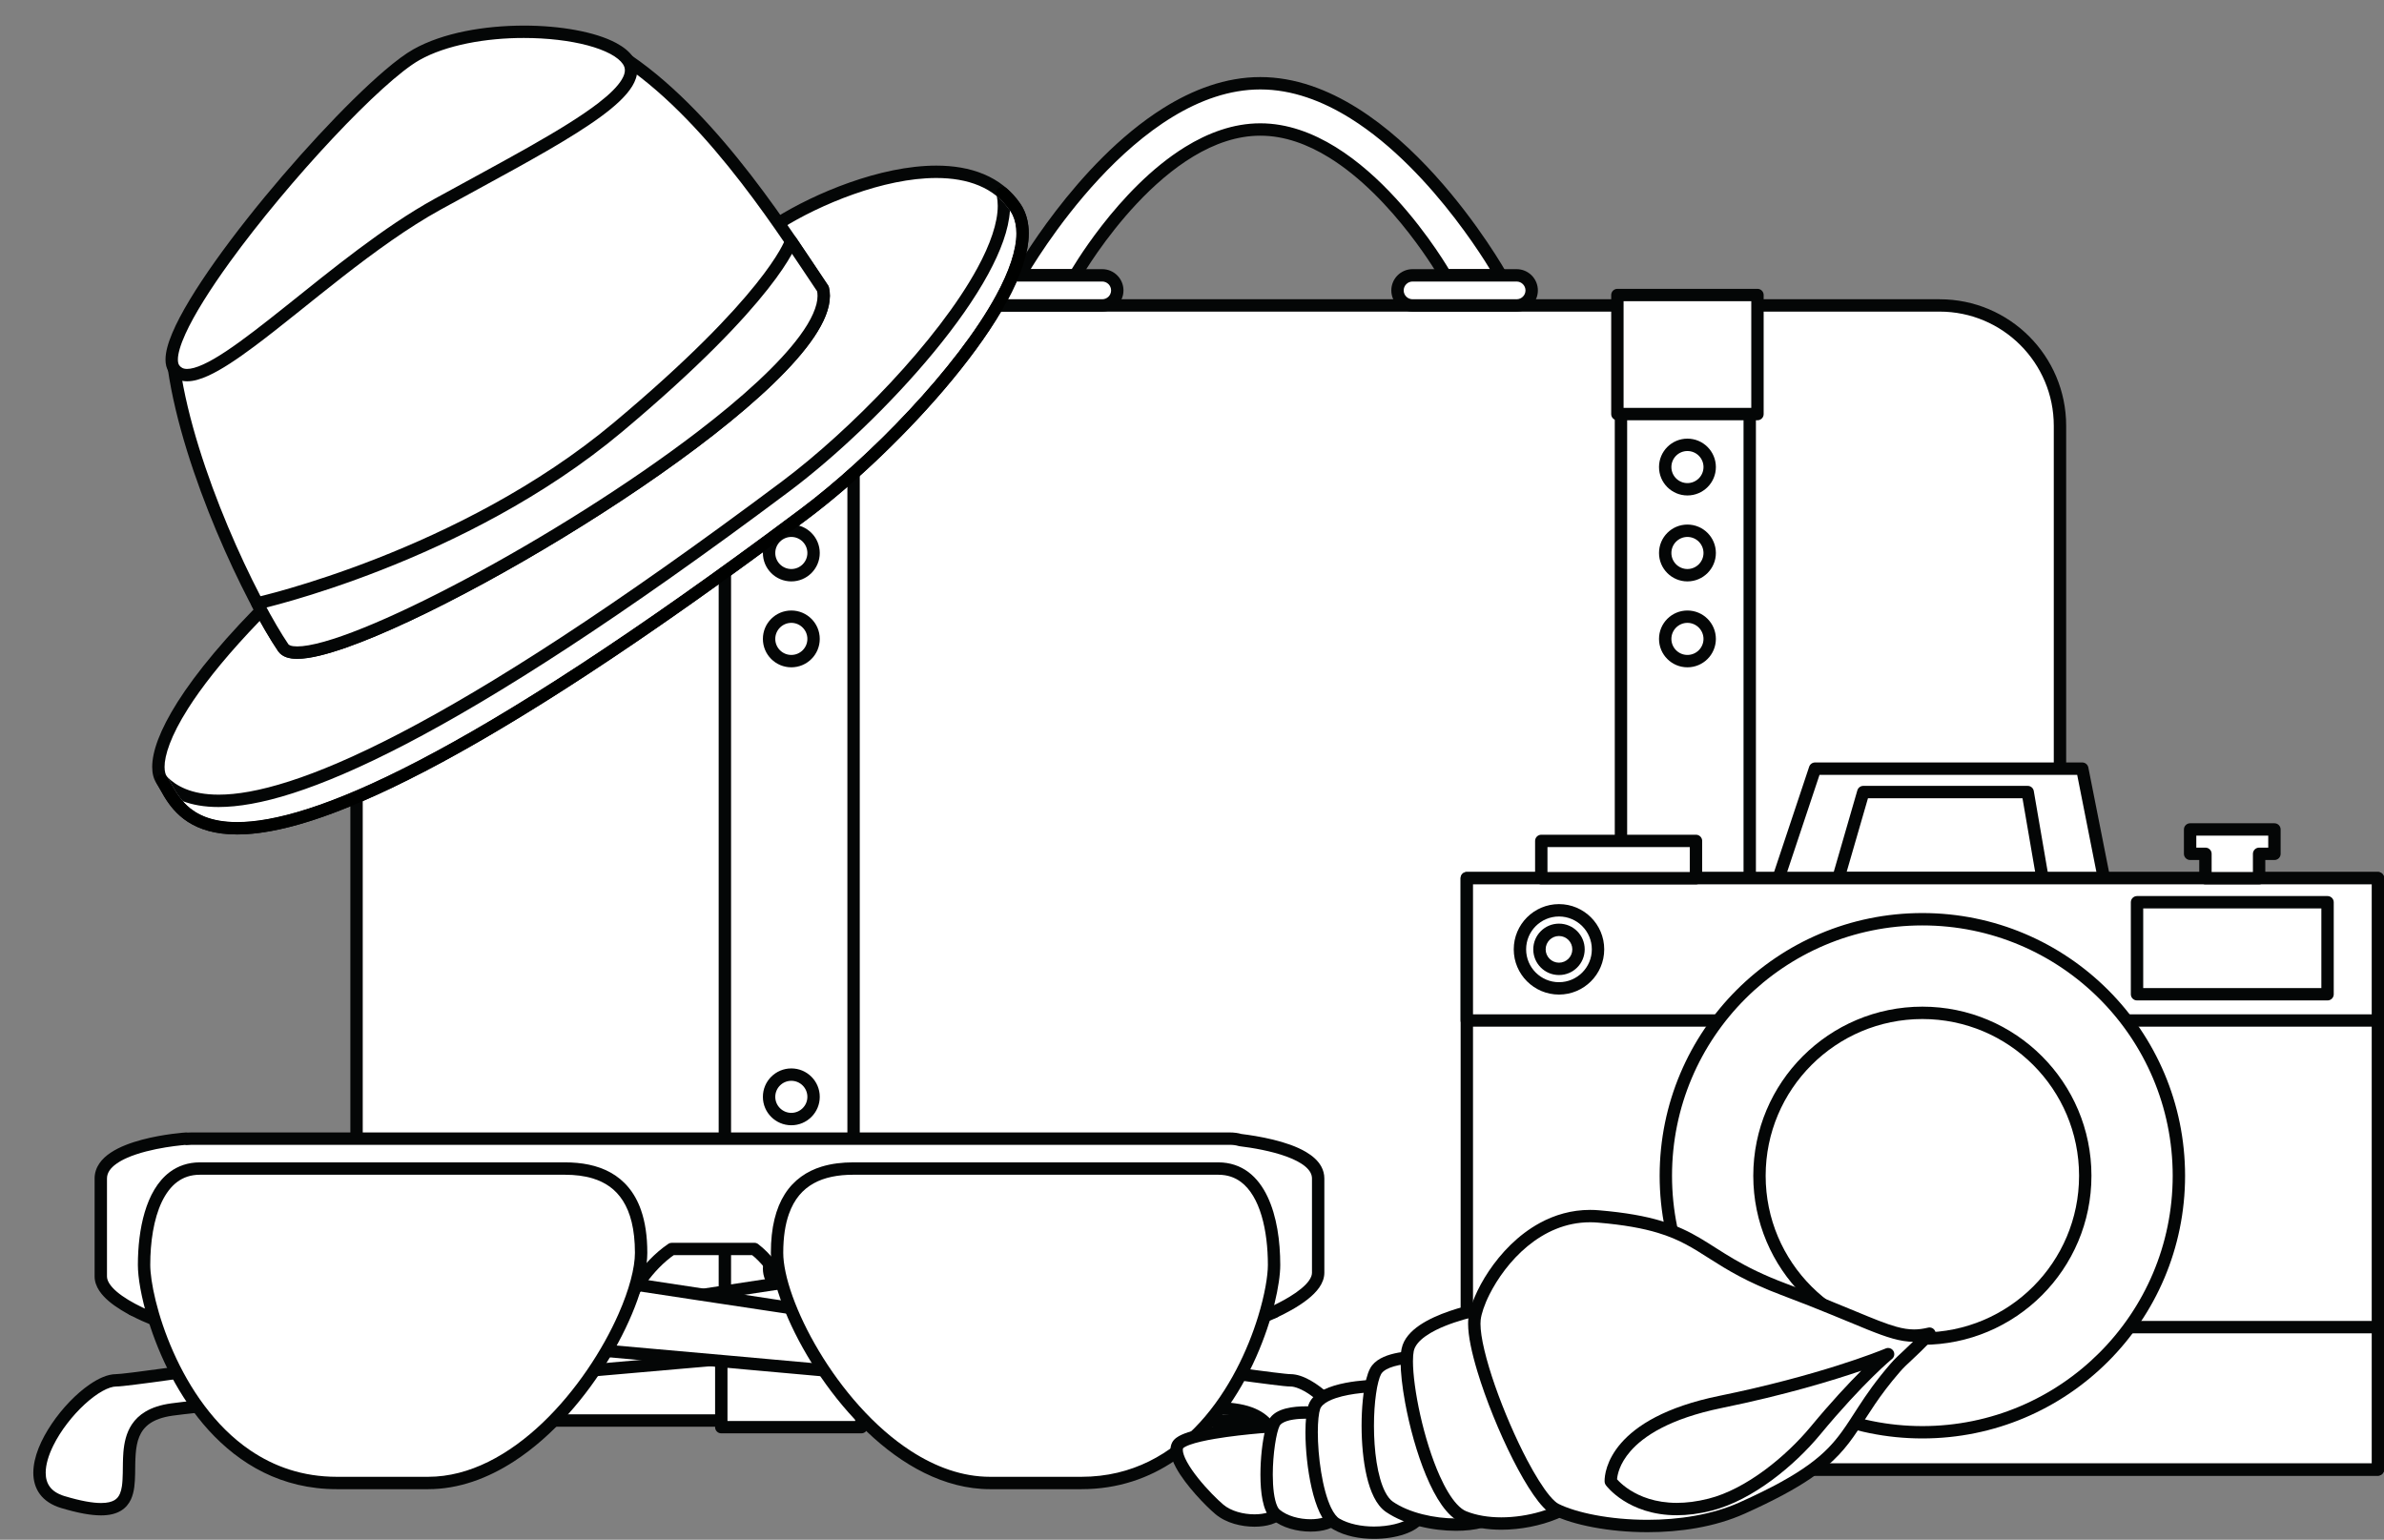 <?xml version="1.0" encoding="UTF-8"?><svg xmlns="http://www.w3.org/2000/svg" xmlns:xlink="http://www.w3.org/1999/xlink" height="248.8" preserveAspectRatio="xMidYMid meet" version="1.0" viewBox="17.3 86.2 385.2 248.8" width="385.2" zoomAndPan="magnify"><rect x="17.3" y="86.2" width="385.2" height="248.8" fill="#808080" stroke="none"/><g><g id="change1_1"><path d="M 350.145 296.289 C 350.145 307.023 341.441 315.73 330.703 315.73 L 94.352 315.73 C 83.609 315.73 74.91 307.023 74.91 296.289 L 74.91 155 C 74.91 144.262 83.609 135.555 94.352 135.555 L 330.703 135.555 C 341.441 135.555 350.145 144.262 350.145 155 L 350.145 296.289" fill="#fff"/></g><g id="change2_1"><path d="M 350.145 296.289 L 349.145 296.289 C 349.145 301.383 347.082 305.988 343.742 309.328 C 340.402 312.668 335.801 314.73 330.703 314.73 L 94.352 314.73 C 89.254 314.73 84.648 312.668 81.309 309.328 C 77.969 305.988 75.91 301.383 75.91 296.289 L 75.91 155 C 75.91 149.902 77.969 145.297 81.309 141.957 C 84.648 138.617 89.254 136.555 94.352 136.551 L 330.703 136.551 C 335.801 136.555 340.402 138.617 343.742 141.957 C 347.082 145.297 349.145 149.902 349.145 155 L 349.145 296.289 L 351.145 296.289 L 351.145 155 C 351.145 143.711 341.992 134.555 330.703 134.555 L 94.352 134.555 C 83.059 134.555 73.91 143.711 73.91 155 L 73.91 296.289 C 73.91 307.578 83.059 316.73 94.352 316.73 L 330.703 316.73 C 341.992 316.73 351.145 307.578 351.145 296.289 L 350.145 296.289" fill="#040606"/></g><g id="change1_2"><path d="M 220.938 99.652 C 199.473 99.652 182.07 130.691 182.07 130.691 L 191.039 130.691 C 191.039 130.691 204.426 107.125 220.938 107.125 C 237.449 107.125 250.836 130.691 250.836 130.691 L 259.805 130.691 C 259.805 130.691 242.402 99.652 220.938 99.652" fill="#fff"/></g><g id="change2_2"><path d="M 220.938 99.652 L 220.938 98.652 C 215.324 98.652 210.035 100.68 205.277 103.656 C 198.141 108.125 192.148 114.754 187.914 120.262 C 183.68 125.773 181.215 130.176 181.195 130.203 C 181.023 130.512 181.027 130.895 181.207 131.199 C 181.387 131.504 181.715 131.691 182.07 131.691 L 191.039 131.691 C 191.398 131.691 191.73 131.5 191.906 131.188 L 191.941 131.129 C 192.316 130.477 195.758 124.652 201.039 119.039 C 203.676 116.234 206.773 113.488 210.152 111.457 C 213.531 109.426 217.176 108.121 220.938 108.125 C 224.824 108.121 228.578 109.512 232.051 111.656 C 237.254 114.867 241.762 119.762 244.938 123.852 C 246.531 125.895 247.789 127.734 248.652 129.062 C 249.082 129.727 249.414 130.262 249.633 130.629 C 249.746 130.812 249.828 130.953 249.883 131.047 C 249.941 131.145 249.965 131.188 249.965 131.188 C 250.145 131.5 250.477 131.691 250.836 131.691 L 259.805 131.691 C 260.16 131.691 260.488 131.504 260.668 131.199 C 260.848 130.895 260.852 130.512 260.68 130.203 C 260.652 130.164 256.277 122.355 249.16 114.5 C 245.602 110.574 241.355 106.633 236.598 103.656 C 231.84 100.68 226.551 98.652 220.938 98.652 L 220.938 100.652 C 226.059 100.652 230.992 102.508 235.535 105.352 C 242.348 109.609 248.227 116.078 252.375 121.48 C 254.449 124.18 256.094 126.613 257.215 128.367 C 257.777 129.246 258.207 129.953 258.496 130.438 C 258.645 130.68 258.754 130.867 258.824 130.996 C 258.898 131.121 258.934 131.184 258.934 131.184 L 259.805 130.691 L 259.805 129.691 L 250.836 129.691 L 250.836 130.691 L 251.703 130.199 C 251.68 130.16 248.309 124.219 242.812 118.23 C 240.066 115.238 236.785 112.234 233.102 109.957 C 229.418 107.68 225.309 106.125 220.938 106.125 C 216.566 106.125 212.461 107.68 208.773 109.957 C 203.246 113.375 198.625 118.426 195.355 122.621 C 192.09 126.82 190.184 130.172 190.168 130.199 L 191.039 130.691 L 191.039 129.691 L 182.07 129.691 L 182.07 130.691 L 182.941 131.184 L 182.988 131.102 C 183.484 130.23 187.965 122.543 194.855 115.125 C 198.297 111.418 202.344 107.777 206.766 105.086 C 211.191 102.391 215.977 100.652 220.938 100.652 L 220.938 99.652" fill="#040606"/></g><g id="change1_3"><path d="M 197.828 133.129 C 197.828 134.465 196.742 135.555 195.398 135.555 L 178.578 135.555 C 177.238 135.555 176.148 134.465 176.148 133.129 C 176.148 131.785 177.238 130.691 178.578 130.691 L 195.398 130.691 C 196.742 130.691 197.828 131.785 197.828 133.129" fill="#fff"/></g><g id="change2_3"><path d="M 197.828 133.129 L 196.828 133.129 C 196.828 133.91 196.191 134.551 195.398 134.555 L 178.578 134.555 C 177.789 134.551 177.148 133.91 177.148 133.129 C 177.148 132.336 177.793 131.695 178.578 131.691 L 195.398 131.691 C 196.188 131.695 196.828 132.336 196.828 133.129 L 198.828 133.129 C 198.828 131.234 197.297 129.695 195.398 129.691 L 178.578 129.691 C 176.684 129.695 175.148 131.234 175.148 133.129 C 175.148 135.02 176.684 136.551 178.578 136.551 L 195.398 136.551 C 197.293 136.551 198.828 135.02 198.828 133.129 L 197.828 133.129" fill="#040606"/></g><g id="change1_4"><path d="M 264.785 133.129 C 264.785 134.465 263.695 135.555 262.352 135.555 L 245.535 135.555 C 244.191 135.555 243.105 134.465 243.105 133.129 C 243.105 131.785 244.191 130.691 245.535 130.691 L 262.352 130.691 C 263.695 130.691 264.785 131.785 264.785 133.129" fill="#fff"/></g><g id="change2_4"><path d="M 264.785 133.129 L 263.785 133.129 C 263.785 133.91 263.145 134.551 262.352 134.555 L 245.535 134.555 C 244.746 134.551 244.105 133.914 244.105 133.129 C 244.105 132.336 244.746 131.695 245.535 131.691 L 262.352 131.691 C 263.141 131.695 263.785 132.34 263.785 133.129 L 265.785 133.129 C 265.785 131.23 264.25 129.695 262.352 129.691 L 245.535 129.691 C 243.637 129.695 242.105 131.234 242.105 133.129 C 242.105 135.02 243.641 136.551 245.535 136.551 L 262.352 136.551 C 264.246 136.551 265.785 135.02 265.785 133.129 L 264.785 133.129" fill="#040606"/></g><g id="change1_5"><path d="M 279.211 316.152 L 300.016 316.152 L 300.016 135.137 L 279.211 135.137 Z M 279.211 316.152" fill="#fff"/></g><g id="change2_5"><path d="M 300.016 316.152 L 300.016 315.152 L 280.211 315.152 L 280.211 136.137 L 299.016 136.137 L 299.016 316.152 L 300.016 316.152 L 300.016 315.152 L 300.016 316.152 L 301.016 316.152 L 301.016 135.137 C 301.016 134.871 300.91 134.617 300.723 134.43 C 300.531 134.242 300.281 134.137 300.016 134.137 L 279.211 134.137 C 278.945 134.137 278.688 134.242 278.504 134.43 C 278.316 134.617 278.211 134.871 278.211 135.137 L 278.211 316.152 C 278.211 316.418 278.312 316.668 278.504 316.859 C 278.691 317.047 278.941 317.152 279.211 317.152 L 300.016 317.152 C 300.281 317.152 300.531 317.047 300.723 316.859 C 300.91 316.668 301.016 316.418 301.016 316.152 L 300.016 316.152" fill="#040606"/></g><g id="change1_6"><path d="M 278.633 153.109 L 301.266 153.109 L 301.266 133.871 L 278.633 133.871 L 278.633 153.109" fill="#fff"/></g><g id="change2_6"><path d="M 278.633 153.109 L 278.633 154.109 L 301.266 154.109 C 301.531 154.109 301.785 154.004 301.973 153.816 C 302.164 153.629 302.266 153.375 302.266 153.109 L 302.266 133.871 C 302.266 133.605 302.164 133.352 301.973 133.164 C 301.785 132.977 301.535 132.871 301.266 132.871 L 278.633 132.871 C 278.371 132.871 278.113 132.977 277.926 133.164 C 277.738 133.352 277.633 133.605 277.633 133.871 L 277.633 153.109 C 277.633 153.375 277.738 153.629 277.926 153.816 C 278.117 154.004 278.367 154.109 278.633 154.109 L 278.633 153.109 L 279.633 153.109 L 279.633 134.871 L 300.266 134.871 L 300.266 152.109 L 278.633 152.109 L 278.633 153.109 L 279.633 153.109 L 278.633 153.109" fill="#040606"/></g><g id="change1_7"><path d="M 278.633 316.809 L 301.266 316.809 L 301.266 297.574 L 278.633 297.574 Z M 278.633 316.809" fill="#fff"/></g><g id="change2_7"><path d="M 278.633 316.809 L 278.633 317.805 L 301.266 317.805 C 301.531 317.805 301.785 317.703 301.973 317.516 C 302.164 317.324 302.266 317.074 302.266 316.809 L 302.266 297.574 C 302.266 297.305 302.164 297.055 301.973 296.867 C 301.785 296.676 301.535 296.574 301.266 296.574 L 278.633 296.574 C 278.371 296.574 278.113 296.68 277.926 296.867 C 277.738 297.051 277.633 297.309 277.633 297.574 L 277.633 316.809 C 277.633 317.074 277.738 317.324 277.926 317.516 C 278.117 317.703 278.367 317.805 278.633 317.805 L 278.633 316.809 L 279.633 316.809 L 279.633 298.57 L 300.266 298.57 L 300.266 315.809 L 278.633 315.809 L 278.633 316.809 L 279.633 316.809 L 278.633 316.809" fill="#040606"/></g><g id="change1_8"><path d="M 293.547 291.199 C 293.547 293.184 291.934 294.789 289.949 294.789 C 287.969 294.789 286.359 293.184 286.359 291.199 C 286.359 289.215 287.969 287.605 289.949 287.605 C 291.934 287.605 293.547 289.215 293.547 291.199" fill="#fff"/></g><g id="change2_8"><path d="M 293.547 291.199 L 292.547 291.199 C 292.543 292.629 291.383 293.785 289.949 293.789 C 288.52 293.785 287.359 292.629 287.359 291.199 C 287.359 289.766 288.52 288.609 289.949 288.605 C 291.383 288.609 292.543 289.77 292.547 291.199 L 294.547 291.199 C 294.547 288.66 292.484 286.609 289.949 286.605 C 287.414 286.609 285.359 288.66 285.359 291.199 C 285.359 293.738 287.414 295.789 289.949 295.789 C 292.484 295.789 294.543 293.738 294.547 291.199 L 293.547 291.199" fill="#040606"/></g><g id="change1_9"><path d="M 293.547 277.316 C 293.547 279.301 291.934 280.906 289.949 280.906 C 287.969 280.906 286.359 279.301 286.359 277.316 C 286.359 275.328 287.969 273.723 289.949 273.723 C 291.934 273.723 293.547 275.328 293.547 277.316" fill="#fff"/></g><g id="change2_9"><path d="M 293.547 277.316 L 292.547 277.316 C 292.543 278.742 291.383 279.906 289.949 279.906 C 288.52 279.906 287.359 278.746 287.359 277.316 C 287.359 275.883 288.52 274.727 289.949 274.723 C 291.383 274.727 292.543 275.883 292.547 277.316 L 294.547 277.316 C 294.547 274.777 292.484 272.723 289.949 272.723 C 287.414 272.723 285.359 274.777 285.359 277.316 C 285.359 279.852 287.414 281.906 289.949 281.906 C 292.488 281.906 294.543 279.852 294.547 277.316 L 293.547 277.316" fill="#040606"/></g><g id="change1_10"><path d="M 293.547 263.434 C 293.547 265.414 291.934 267.023 289.949 267.023 C 287.969 267.023 286.359 265.414 286.359 263.434 C 286.359 261.445 287.969 259.84 289.949 259.84 C 291.934 259.84 293.547 261.445 293.547 263.434" fill="#fff"/></g><g id="change2_10"><path d="M 293.547 263.434 L 292.547 263.434 C 292.543 264.859 291.383 266.02 289.949 266.023 C 288.52 266.02 287.359 264.859 287.359 263.434 C 287.359 261.996 288.52 260.844 289.949 260.84 C 291.383 260.844 292.543 262 292.547 263.434 L 294.547 263.434 C 294.547 260.891 292.484 258.84 289.949 258.84 C 287.414 258.84 285.359 260.891 285.359 263.434 C 285.359 265.969 287.414 268.023 289.949 268.023 C 292.488 268.023 294.543 265.969 294.547 263.434 L 293.547 263.434" fill="#040606"/></g><g id="change1_11"><path d="M 293.547 189.438 C 293.547 191.422 291.934 193.027 289.949 193.027 C 287.969 193.027 286.359 191.422 286.359 189.438 C 286.359 187.453 287.969 185.848 289.949 185.848 C 291.934 185.848 293.547 187.453 293.547 189.438" fill="#fff"/></g><g id="change2_11"><path d="M 293.547 189.438 L 292.547 189.438 C 292.543 190.867 291.383 192.027 289.949 192.027 C 288.52 192.027 287.359 190.867 287.359 189.438 C 287.359 188.008 288.52 186.848 289.949 186.844 C 291.383 186.848 292.543 188.008 292.547 189.438 L 294.547 189.438 C 294.543 186.898 292.488 184.848 289.949 184.848 C 287.414 184.848 285.359 186.902 285.359 189.438 C 285.359 191.977 287.414 194.027 289.949 194.027 C 292.484 194.027 294.543 191.977 294.547 189.438 L 293.547 189.438" fill="#040606"/></g><g id="change1_12"><path d="M 293.547 175.555 C 293.547 177.535 291.934 179.145 289.949 179.145 C 287.969 179.145 286.359 177.535 286.359 175.555 C 286.359 173.57 287.969 171.961 289.949 171.961 C 291.934 171.961 293.547 173.57 293.547 175.555" fill="#fff"/></g><g id="change2_12"><path d="M 293.547 175.555 L 292.547 175.555 C 292.543 176.984 291.383 178.141 289.949 178.145 C 288.52 178.141 287.359 176.984 287.359 175.555 C 287.359 174.125 288.52 172.965 289.949 172.961 C 291.383 172.965 292.543 174.125 292.547 175.555 L 294.547 175.555 C 294.543 173.016 292.488 170.961 289.949 170.961 C 287.414 170.961 285.359 173.016 285.359 175.555 C 285.359 178.09 287.414 180.145 289.949 180.145 C 292.484 180.145 294.543 178.09 294.547 175.555 L 293.547 175.555" fill="#040606"/></g><g id="change1_13"><path d="M 293.547 161.668 C 293.547 163.656 291.934 165.262 289.949 165.262 C 287.969 165.262 286.359 163.656 286.359 161.668 C 286.359 159.688 287.969 158.078 289.949 158.078 C 291.934 158.078 293.547 159.688 293.547 161.668" fill="#fff"/></g><g id="change2_13"><path d="M 293.547 161.668 L 292.547 161.668 C 292.543 163.102 291.383 164.258 289.949 164.262 C 288.52 164.258 287.359 163.102 287.359 161.668 C 287.359 160.953 287.648 160.309 288.117 159.836 C 288.59 159.367 289.23 159.078 289.949 159.078 C 290.668 159.078 291.312 159.367 291.785 159.836 C 292.258 160.312 292.547 160.953 292.547 161.668 L 294.547 161.668 C 294.543 159.133 292.488 157.078 289.949 157.078 C 287.414 157.078 285.359 159.137 285.359 161.668 C 285.359 164.207 287.414 166.258 289.949 166.258 C 292.484 166.258 294.547 164.211 294.547 161.668 L 293.547 161.668" fill="#040606"/></g><g id="change1_14"><path d="M 134.422 316.152 L 155.219 316.152 L 155.219 135.137 L 134.422 135.137 Z M 134.422 316.152" fill="#fff"/></g><g id="change2_14"><path d="M 155.219 316.152 L 155.219 315.152 L 135.422 315.152 L 135.422 136.137 L 154.219 136.137 L 154.219 316.152 L 155.219 316.152 L 155.219 315.152 L 155.219 316.152 L 156.219 316.152 L 156.219 135.137 C 156.219 134.871 156.117 134.617 155.926 134.43 C 155.738 134.242 155.488 134.137 155.219 134.137 L 134.422 134.137 C 134.16 134.137 133.902 134.242 133.715 134.43 C 133.527 134.617 133.422 134.871 133.422 135.137 L 133.422 316.152 C 133.422 316.418 133.527 316.668 133.715 316.859 C 133.906 317.047 134.156 317.152 134.422 317.152 L 155.219 317.152 C 155.484 317.152 155.738 317.047 155.926 316.859 C 156.117 316.668 156.219 316.418 156.219 316.152 L 155.219 316.152" fill="#040606"/></g><g id="change1_15"><path d="M 133.844 153.109 L 156.477 153.109 L 156.477 133.871 L 133.844 133.871 Z M 133.844 153.109" fill="#fff"/></g><g id="change2_15"><path d="M 133.844 153.109 L 133.844 154.109 L 156.477 154.109 C 156.742 154.109 156.992 154.004 157.184 153.816 C 157.371 153.629 157.477 153.375 157.477 153.109 L 157.477 133.871 C 157.477 133.605 157.371 133.352 157.184 133.164 C 156.992 132.977 156.742 132.871 156.477 132.871 L 133.844 132.871 C 133.578 132.871 133.32 132.977 133.137 133.164 C 132.949 133.352 132.844 133.605 132.844 133.871 L 132.844 153.109 C 132.844 153.375 132.945 153.629 133.137 153.816 C 133.324 154.004 133.574 154.109 133.844 154.109 L 133.844 153.109 L 134.844 153.109 L 134.844 134.871 L 155.477 134.871 L 155.477 152.109 L 133.844 152.109 L 133.844 153.109 L 134.844 153.109 L 133.844 153.109" fill="#040606"/></g><g id="change1_16"><path d="M 133.844 316.809 L 156.477 316.809 L 156.477 297.574 L 133.844 297.574 L 133.844 316.809" fill="#fff"/></g><g id="change2_16"><path d="M 133.844 316.809 L 133.844 317.805 L 156.477 317.805 C 156.742 317.805 156.992 317.703 157.184 317.516 C 157.371 317.324 157.477 317.074 157.477 316.809 L 157.477 297.574 C 157.477 297.305 157.371 297.055 157.184 296.867 C 156.992 296.676 156.742 296.574 156.477 296.574 L 133.844 296.574 C 133.578 296.574 133.32 296.68 133.137 296.867 C 132.949 297.051 132.844 297.309 132.844 297.574 L 132.844 316.809 C 132.844 317.074 132.945 317.324 133.137 317.516 C 133.324 317.703 133.574 317.805 133.844 317.805 L 133.844 316.809 L 134.844 316.809 L 134.844 298.57 L 155.477 298.57 L 155.477 315.809 L 133.844 315.809 L 133.844 316.809 L 134.844 316.809 L 133.844 316.809" fill="#040606"/></g><g id="change1_17"><path d="M 148.754 291.199 C 148.754 293.184 147.145 294.789 145.16 294.789 C 143.176 294.789 141.566 293.184 141.566 291.199 C 141.566 289.215 143.176 287.605 145.16 287.605 C 147.145 287.605 148.754 289.215 148.754 291.199" fill="#fff"/></g><g id="change2_17"><path d="M 148.754 291.199 L 147.754 291.199 C 147.754 292.629 146.59 293.785 145.16 293.789 C 143.727 293.785 142.566 292.629 142.566 291.199 C 142.566 289.77 143.73 288.609 145.16 288.605 C 146.59 288.609 147.754 289.77 147.754 291.199 L 149.754 291.199 C 149.754 288.66 147.695 286.609 145.16 286.605 C 142.625 286.609 140.566 288.66 140.566 291.199 C 140.566 293.738 142.625 295.789 145.16 295.789 C 147.695 295.789 149.754 293.738 149.754 291.199 L 148.754 291.199" fill="#040606"/></g><g id="change1_18"><path d="M 148.754 277.316 C 148.754 279.301 147.145 280.906 145.16 280.906 C 143.176 280.906 141.566 279.301 141.566 277.316 C 141.566 275.328 143.176 273.723 145.16 273.723 C 147.145 273.723 148.754 275.328 148.754 277.316" fill="#fff"/></g><g id="change2_18"><path d="M 148.754 277.316 L 147.754 277.316 C 147.754 278.746 146.59 279.906 145.16 279.906 C 143.73 279.906 142.566 278.742 142.566 277.316 C 142.566 275.883 143.73 274.727 145.16 274.723 C 146.59 274.727 147.754 275.883 147.754 277.316 L 149.754 277.316 C 149.754 274.777 147.695 272.723 145.16 272.723 C 142.625 272.723 140.566 274.777 140.566 277.316 C 140.566 279.852 142.625 281.906 145.16 281.906 C 147.695 281.906 149.754 279.852 149.754 277.316 L 148.754 277.316" fill="#040606"/></g><g id="change1_19"><path d="M 148.754 263.434 C 148.754 265.414 147.145 267.023 145.16 267.023 C 143.176 267.023 141.566 265.414 141.566 263.434 C 141.566 261.445 143.176 259.84 145.16 259.84 C 147.145 259.84 148.754 261.445 148.754 263.434" fill="#fff"/></g><g id="change2_19"><path d="M 148.754 263.434 L 147.754 263.434 C 147.754 264.859 146.59 266.02 145.16 266.023 C 143.73 266.02 142.566 264.859 142.566 263.434 C 142.566 262 143.727 260.844 145.16 260.84 C 146.594 260.844 147.754 262 147.754 263.434 L 149.754 263.434 C 149.754 260.891 147.695 258.84 145.16 258.84 C 142.625 258.84 140.566 260.891 140.566 263.434 C 140.566 265.969 142.625 268.023 145.16 268.023 C 147.695 268.023 149.754 265.969 149.754 263.434 L 148.754 263.434" fill="#040606"/></g><g id="change1_20"><path d="M 148.754 189.438 C 148.754 191.422 147.145 193.027 145.16 193.027 C 143.176 193.027 141.566 191.422 141.566 189.438 C 141.566 187.453 143.176 185.848 145.16 185.848 C 147.145 185.848 148.754 187.453 148.754 189.438" fill="#fff"/></g><g id="change2_20"><path d="M 148.754 189.438 L 147.754 189.438 C 147.754 190.867 146.59 192.027 145.16 192.027 C 143.727 192.027 142.566 190.867 142.566 189.438 C 142.566 188.008 143.73 186.848 145.16 186.844 C 146.59 186.848 147.754 188.008 147.754 189.438 L 149.754 189.438 C 149.754 186.902 147.695 184.848 145.16 184.848 C 142.625 184.848 140.566 186.898 140.566 189.438 C 140.566 191.977 142.625 194.027 145.16 194.027 C 147.695 194.027 149.754 191.977 149.754 189.438 L 148.754 189.438" fill="#040606"/></g><g id="change1_21"><path d="M 148.754 175.555 C 148.754 177.535 147.145 179.145 145.16 179.145 C 143.176 179.145 141.566 177.535 141.566 175.555 C 141.566 173.57 143.176 171.961 145.16 171.961 C 147.145 171.961 148.754 173.57 148.754 175.555" fill="#fff"/></g><g id="change2_21"><path d="M 148.754 175.555 L 147.754 175.555 C 147.754 176.984 146.59 178.141 145.16 178.145 C 143.727 178.141 142.566 176.984 142.566 175.555 C 142.566 174.125 143.73 172.965 145.16 172.961 C 146.59 172.965 147.754 174.125 147.754 175.555 L 149.754 175.555 C 149.754 173.016 147.695 170.961 145.16 170.961 C 142.625 170.961 140.566 173.016 140.566 175.555 C 140.566 178.09 142.625 180.145 145.16 180.145 C 147.695 180.145 149.754 178.09 149.754 175.555 L 148.754 175.555" fill="#040606"/></g><g id="change1_22"><path d="M 148.754 161.668 C 148.754 163.656 147.145 165.262 145.16 165.262 C 143.176 165.262 141.566 163.656 141.566 161.668 C 141.566 159.688 143.176 158.078 145.16 158.078 C 147.145 158.078 148.754 159.688 148.754 161.668" fill="#fff"/></g><g id="change2_22"><path d="M 148.754 161.668 L 147.754 161.668 C 147.754 163.102 146.594 164.258 145.16 164.262 C 143.727 164.258 142.566 163.102 142.566 161.668 C 142.566 160.953 142.855 160.312 143.324 159.836 C 143.801 159.367 144.441 159.078 145.16 159.078 C 145.879 159.078 146.52 159.367 146.992 159.836 C 147.465 160.312 147.754 160.953 147.754 161.668 L 149.754 161.668 C 149.754 159.133 147.695 157.078 145.16 157.078 C 142.625 157.078 140.566 159.133 140.566 161.668 C 140.566 164.211 142.625 166.258 145.16 166.258 C 147.695 166.258 149.754 164.211 149.754 161.668 L 148.754 161.668" fill="#040606"/></g><g id="change1_23"><path d="M 353.746 210.402 L 310.57 210.402 L 304.023 230.047 L 357.637 230.047 L 353.746 210.402" fill="#fff"/></g><g id="change2_23"><path d="M 353.746 210.402 L 353.746 209.402 L 310.57 209.402 C 310.141 209.402 309.758 209.68 309.621 210.086 L 303.074 229.73 C 302.973 230.035 303.023 230.371 303.215 230.633 C 303.402 230.891 303.703 231.047 304.023 231.047 L 357.637 231.047 C 357.938 231.047 358.219 230.914 358.406 230.68 C 358.598 230.449 358.676 230.145 358.617 229.852 L 354.727 210.211 C 354.633 209.742 354.223 209.402 353.746 209.402 L 353.746 210.402 L 352.766 210.598 L 356.418 229.047 L 305.41 229.047 L 311.293 211.402 L 353.746 211.402 L 353.746 210.402 L 352.766 210.598 L 353.746 210.402" fill="#040606"/></g><g id="change1_24"><path d="M 344.93 214.184 L 318.367 214.184 L 314.34 228.098 L 347.324 228.098 L 344.93 214.184" fill="#fff"/></g><g id="change2_24"><path d="M 344.93 214.184 L 344.93 213.184 L 318.367 213.184 C 317.926 213.184 317.531 213.48 317.406 213.906 L 313.379 227.82 C 313.293 228.121 313.352 228.445 313.543 228.699 C 313.73 228.949 314.027 229.098 314.34 229.098 L 347.324 229.098 C 347.621 229.098 347.895 228.969 348.09 228.742 C 348.277 228.516 348.359 228.219 348.309 227.93 L 345.914 214.016 C 345.832 213.535 345.418 213.184 344.93 213.184 L 344.93 214.184 L 343.945 214.355 L 346.137 227.098 L 315.672 227.098 L 319.121 215.184 L 344.93 215.184 L 344.93 214.184 L 343.945 214.355 L 344.93 214.184" fill="#040606"/></g><g id="change1_25"><path d="M 254.305 323.645 L 401.516 323.645 L 401.516 228.098 L 254.305 228.098 Z M 254.305 323.645" fill="#fff"/></g><g id="change2_25"><path d="M 401.516 323.645 L 401.516 322.645 L 255.305 322.645 L 255.305 229.098 L 400.516 229.098 L 400.516 323.645 L 401.516 323.645 L 401.516 322.645 L 401.516 323.645 L 402.516 323.645 L 402.516 228.098 C 402.516 227.832 402.414 227.578 402.223 227.391 C 402.035 227.203 401.785 227.098 401.516 227.098 L 254.305 227.098 C 254.043 227.098 253.785 227.203 253.598 227.391 C 253.41 227.578 253.305 227.836 253.305 228.098 L 253.305 323.645 C 253.305 323.91 253.41 324.16 253.598 324.352 C 253.789 324.539 254.039 324.645 254.305 324.645 L 401.516 324.645 C 401.781 324.645 402.035 324.539 402.223 324.352 C 402.414 324.16 402.516 323.91 402.516 323.645 L 401.516 323.645" fill="#040606"/></g><g id="change1_26"><path d="M 401.516 251.102 L 254.305 251.102 L 254.305 228.098 L 401.516 228.098 L 401.516 251.102" fill="#fff"/></g><g id="change2_26"><path d="M 401.516 251.102 L 401.516 250.102 L 255.305 250.102 L 255.305 229.098 L 400.516 229.098 L 400.516 251.102 L 401.516 251.102 L 401.516 250.102 L 401.516 251.102 L 402.516 251.102 L 402.516 228.098 C 402.516 227.832 402.414 227.578 402.223 227.391 C 402.035 227.203 401.785 227.098 401.516 227.098 L 254.305 227.098 C 254.043 227.098 253.785 227.203 253.598 227.391 C 253.41 227.578 253.305 227.836 253.305 228.098 L 253.305 251.102 C 253.305 251.367 253.41 251.617 253.598 251.809 C 253.789 251.996 254.039 252.098 254.305 252.098 L 401.516 252.098 C 401.781 252.098 402.035 251.996 402.223 251.809 C 402.414 251.617 402.516 251.367 402.516 251.102 L 401.516 251.102" fill="#040606"/></g><g id="change1_27"><path d="M 254.305 323.645 L 401.516 323.645 L 401.516 300.645 L 254.305 300.645 Z M 254.305 323.645" fill="#fff"/></g><g id="change2_27"><path d="M 401.516 323.645 L 401.516 322.645 L 255.305 322.645 L 255.305 301.641 L 400.516 301.641 L 400.516 323.645 L 401.516 323.645 L 401.516 322.645 L 401.516 323.645 L 402.516 323.645 L 402.516 300.645 C 402.516 300.375 402.414 300.125 402.223 299.938 C 402.035 299.746 401.785 299.645 401.516 299.645 L 254.305 299.645 C 254.043 299.645 253.785 299.75 253.598 299.934 C 253.41 300.121 253.305 300.379 253.305 300.645 L 253.305 323.645 C 253.305 323.91 253.41 324.16 253.598 324.352 C 253.789 324.539 254.039 324.645 254.305 324.645 L 401.516 324.645 C 401.781 324.645 402.035 324.539 402.223 324.352 C 402.414 324.16 402.516 323.91 402.516 323.645 L 401.516 323.645" fill="#040606"/></g><g id="change1_28"><path d="M 393.379 246.855 L 362.594 246.855 L 362.594 231.988 L 393.379 231.988 L 393.379 246.855" fill="#fff"/></g><g id="change2_28"><path d="M 393.379 246.855 L 393.379 245.855 L 363.594 245.855 L 363.594 232.988 L 392.379 232.988 L 392.379 246.855 L 393.379 246.855 L 393.379 245.855 L 393.379 246.855 L 394.379 246.855 L 394.379 231.988 C 394.379 231.723 394.273 231.473 394.086 231.281 C 393.895 231.094 393.645 230.988 393.379 230.988 L 362.594 230.988 C 362.328 230.988 362.07 231.098 361.887 231.281 C 361.699 231.469 361.594 231.727 361.594 231.988 L 361.594 246.855 C 361.594 247.121 361.695 247.371 361.887 247.562 C 362.074 247.75 362.324 247.852 362.594 247.852 L 393.379 247.852 C 393.645 247.852 393.895 247.75 394.086 247.562 C 394.273 247.371 394.379 247.121 394.379 246.855 L 393.379 246.855" fill="#040606"/></g><g id="change1_29"><path d="M 291.332 222.078 L 266.336 222.078 L 266.336 228.098 L 291.332 228.098 L 291.332 222.078" fill="#fff"/></g><g id="change2_29"><path d="M 291.332 222.078 L 291.332 221.078 L 266.336 221.078 C 266.07 221.078 265.812 221.188 265.629 221.371 C 265.441 221.559 265.336 221.816 265.336 222.078 L 265.336 228.098 C 265.336 228.363 265.438 228.617 265.629 228.805 C 265.816 228.992 266.066 229.098 266.336 229.098 L 291.332 229.098 C 291.598 229.098 291.848 228.992 292.039 228.805 C 292.227 228.617 292.332 228.363 292.332 228.098 L 292.332 222.078 C 292.332 221.812 292.227 221.562 292.039 221.371 C 291.848 221.184 291.598 221.078 291.332 221.078 L 291.332 222.078 L 290.332 222.078 L 290.332 227.098 L 267.336 227.098 L 267.336 223.078 L 291.332 223.078 L 291.332 222.078 L 290.332 222.078 L 291.332 222.078" fill="#040606"/></g><g id="change1_30"><path d="M 384.797 220.227 L 371.172 220.227 L 371.172 224.164 L 373.648 224.164 L 373.648 228.098 L 382.32 228.098 L 382.32 224.164 L 384.797 224.164 L 384.797 220.227" fill="#fff"/></g><g id="change2_30"><path d="M 384.797 220.227 L 384.797 219.227 L 371.172 219.227 C 370.91 219.227 370.652 219.332 370.465 219.52 C 370.277 219.707 370.172 219.965 370.172 220.227 L 370.172 224.164 C 370.172 224.43 370.277 224.68 370.465 224.871 C 370.656 225.059 370.906 225.164 371.172 225.164 L 372.648 225.164 L 372.648 228.098 C 372.648 228.363 372.754 228.617 372.941 228.805 C 373.133 228.992 373.383 229.098 373.648 229.098 L 382.32 229.098 C 382.59 229.098 382.84 228.992 383.027 228.805 C 383.219 228.617 383.32 228.363 383.32 228.098 L 383.32 225.164 L 384.797 225.164 C 385.062 225.164 385.316 225.059 385.504 224.871 C 385.695 224.68 385.797 224.43 385.797 224.164 L 385.797 220.227 C 385.797 219.961 385.695 219.707 385.504 219.52 C 385.316 219.332 385.066 219.227 384.797 219.227 L 384.797 220.227 L 383.797 220.227 L 383.797 223.164 L 382.32 223.164 C 382.059 223.164 381.801 223.27 381.613 223.457 C 381.43 223.641 381.32 223.898 381.32 224.164 L 381.32 227.098 L 374.648 227.098 L 374.648 224.164 C 374.648 223.895 374.547 223.645 374.355 223.457 C 374.168 223.266 373.918 223.164 373.648 223.164 L 372.172 223.164 L 372.172 221.227 L 384.797 221.227 L 384.797 220.227 L 383.797 220.227 L 384.797 220.227" fill="#040606"/></g><g id="change1_31"><path d="M 369.359 276.184 C 369.359 299.074 350.805 317.633 327.914 317.633 C 305.02 317.633 286.461 299.074 286.461 276.184 C 286.461 253.289 305.02 234.734 327.914 234.734 C 350.805 234.734 369.359 253.289 369.359 276.184" fill="#fff"/></g><g id="change2_31"><path d="M 369.359 276.184 L 368.359 276.184 C 368.355 287.355 363.832 297.461 356.512 304.781 C 349.191 312.105 339.086 316.629 327.914 316.633 C 316.738 316.629 306.633 312.105 299.309 304.781 C 291.988 297.461 287.461 287.355 287.461 276.184 C 287.461 265.008 291.988 254.902 299.309 247.582 C 306.633 240.262 316.738 235.734 327.914 235.734 C 339.086 235.734 349.191 240.262 356.512 247.582 C 363.832 254.902 368.355 265.008 368.359 276.184 L 370.359 276.184 C 370.355 252.738 351.355 233.734 327.914 233.734 C 304.469 233.734 285.461 252.738 285.461 276.184 C 285.461 299.625 304.469 318.629 327.914 318.629 C 351.355 318.629 370.355 299.625 370.359 276.184 L 369.359 276.184" fill="#040606"/></g><g id="change1_32"><path d="M 354.23 276.184 C 354.23 290.719 342.449 302.5 327.914 302.5 C 313.375 302.5 301.59 290.719 301.59 276.184 C 301.59 261.645 313.375 249.859 327.914 249.859 C 342.449 249.859 354.23 261.645 354.23 276.184" fill="#fff"/></g><g id="change2_32"><path d="M 354.23 276.184 L 353.23 276.184 C 353.23 283.176 350.398 289.5 345.816 294.086 C 341.23 298.668 334.906 301.5 327.914 301.5 C 320.918 301.5 314.594 298.668 310.008 294.086 C 305.422 289.5 302.59 283.176 302.59 276.184 C 302.59 269.188 305.422 262.863 310.008 258.277 C 314.594 253.695 320.918 250.863 327.914 250.859 C 334.906 250.863 341.23 253.695 345.816 258.277 C 350.398 262.863 353.23 269.188 353.23 276.184 L 355.23 276.184 C 355.23 261.094 343 248.863 327.914 248.859 C 312.824 248.863 300.59 261.094 300.59 276.184 C 300.59 291.27 312.824 303.5 327.914 303.5 C 343 303.5 355.23 291.27 355.23 276.184 L 354.23 276.184" fill="#040606"/></g><g id="change1_33"><path d="M 275.504 239.598 C 275.504 243.082 272.68 245.906 269.195 245.906 C 265.711 245.906 262.887 243.082 262.887 239.598 C 262.887 236.113 265.711 233.289 269.195 233.289 C 272.68 233.289 275.504 236.113 275.504 239.598" fill="#fff"/></g><g id="change2_33"><path d="M 275.504 239.598 L 274.504 239.598 C 274.504 241.066 273.91 242.387 272.949 243.352 C 271.984 244.312 270.664 244.906 269.195 244.906 C 267.727 244.906 266.406 244.312 265.441 243.352 C 264.48 242.387 263.887 241.066 263.887 239.598 C 263.887 238.129 264.48 236.809 265.441 235.844 C 266.406 234.883 267.727 234.293 269.195 234.289 C 270.664 234.293 271.984 234.883 272.949 235.844 C 273.91 236.809 274.504 238.129 274.504 239.598 L 276.504 239.598 C 276.504 235.562 273.234 232.293 269.195 232.289 C 265.16 232.293 261.887 235.562 261.887 239.598 C 261.887 243.633 265.16 246.906 269.195 246.906 C 273.234 246.906 276.504 243.633 276.504 239.598 L 275.504 239.598" fill="#040606"/></g><g id="change1_34"><path d="M 272.352 239.598 C 272.352 241.344 270.941 242.754 269.195 242.754 C 267.453 242.754 266.043 241.344 266.043 239.598 C 266.043 237.855 267.453 236.445 269.195 236.445 C 270.941 236.445 272.352 237.855 272.352 239.598" fill="#fff"/></g><g id="change2_34"><path d="M 272.352 239.598 L 271.352 239.598 C 271.352 240.789 270.391 241.75 269.195 241.754 C 268.004 241.75 267.043 240.789 267.043 239.598 C 267.043 238.41 268.004 237.445 269.195 237.445 C 270.387 237.445 271.348 238.41 271.352 239.598 L 273.352 239.598 C 273.352 237.305 271.492 235.445 269.195 235.445 C 266.898 235.445 265.043 237.305 265.043 239.598 C 265.039 240.742 265.508 241.785 266.258 242.535 C 267.008 243.285 268.051 243.754 269.195 243.75 C 270.34 243.754 271.387 243.285 272.133 242.535 C 272.887 241.785 273.352 240.742 273.352 239.598 L 272.352 239.598" fill="#040606"/></g><g id="change1_35"><path d="M 27.453 328.91 C 47.191 334.852 30.32 316.004 45.074 313.953 C 59.824 311.902 223.16 298.199 223.16 298.199 L 223.16 281.363 C 223.16 281.363 41.797 309.238 36.059 309.238 C 30.32 309.238 17.27 325.844 27.453 328.91" fill="#fff"/></g><g id="change2_35"><path d="M 27.453 328.91 L 27.164 329.867 C 29.891 330.684 31.965 331.059 33.621 331.062 C 34.938 331.062 36.012 330.816 36.863 330.293 C 37.609 329.84 38.137 329.18 38.465 328.465 C 39.031 327.199 39.098 325.793 39.133 324.359 C 39.168 322.211 39.113 319.98 39.812 318.332 C 40.16 317.508 40.66 316.812 41.484 316.23 C 42.309 315.652 43.492 315.184 45.211 314.945 C 47.016 314.691 51.188 314.254 57.059 313.684 C 77.621 311.688 119.172 308.062 155.574 304.941 C 173.777 303.379 190.695 301.941 203.062 300.898 C 209.246 300.375 214.293 299.949 217.789 299.652 C 221.289 299.359 223.238 299.195 223.246 299.195 C 223.762 299.152 224.16 298.719 224.16 298.199 L 224.16 281.363 C 224.16 281.07 224.035 280.797 223.812 280.605 C 223.59 280.414 223.297 280.328 223.008 280.375 C 223.008 280.375 222.301 280.484 220.973 280.688 C 210.996 282.219 166.078 289.109 122.98 295.617 C 101.43 298.871 80.336 302.031 64.297 304.375 C 56.277 305.547 49.52 306.516 44.602 307.191 C 42.145 307.527 40.145 307.793 38.684 307.973 C 37.953 308.062 37.355 308.129 36.906 308.176 C 36.465 308.219 36.145 308.242 36.059 308.238 C 34.652 308.254 33.234 308.922 31.781 309.91 C 29.609 311.402 27.387 313.711 25.66 316.262 C 23.941 318.816 22.695 321.59 22.684 324.168 C 22.68 325.406 22.996 326.625 23.75 327.641 C 24.504 328.652 25.66 329.414 27.164 329.867 L 27.742 327.953 C 26.543 327.586 25.812 327.059 25.355 326.445 C 24.902 325.832 24.684 325.086 24.684 324.168 C 24.68 322.902 25.133 321.348 25.922 319.762 C 27.098 317.375 29.008 314.93 30.969 313.125 C 31.949 312.223 32.941 311.48 33.84 310.98 C 34.734 310.477 35.535 310.234 36.059 310.238 C 36.328 310.238 36.676 310.207 37.203 310.156 C 41.223 309.738 54.812 307.801 73.008 305.117 C 127.57 297.066 223.312 282.352 223.312 282.352 L 223.16 281.363 L 222.16 281.363 L 222.16 298.199 L 223.16 298.199 L 223.078 297.203 C 223.078 297.203 182.242 300.629 139.562 304.312 C 118.223 306.152 96.422 308.059 79.031 309.633 C 70.336 310.418 62.746 311.121 56.863 311.691 C 50.977 312.266 46.82 312.703 44.934 312.965 C 43.242 313.199 41.883 313.648 40.797 314.297 C 39.852 314.859 39.125 315.574 38.598 316.371 C 37.676 317.77 37.363 319.359 37.234 320.891 C 37.145 322.043 37.156 323.18 37.137 324.215 C 37.121 324.992 37.09 325.715 37 326.332 C 36.93 326.797 36.828 327.203 36.688 327.531 C 36.473 328.031 36.211 328.355 35.777 328.613 C 35.34 328.871 34.664 329.062 33.621 329.062 C 32.277 329.062 30.355 328.738 27.742 327.949 L 27.453 328.91" fill="#040606"/></g><g id="change1_36"><path d="M 234.41 328.91 C 214.676 334.852 231.547 316.004 216.797 313.953 C 202.047 311.902 38.707 297.77 38.707 297.77 L 38.707 281.363 C 38.707 281.363 220.074 309.238 225.809 309.238 C 231.547 309.238 244.602 325.844 234.41 328.91" fill="#fff"/></g><g id="change2_36"><path d="M 234.41 328.91 L 234.121 327.949 C 231.512 328.738 229.59 329.062 228.246 329.062 C 227.168 329.062 226.484 328.859 226.047 328.59 C 225.664 328.352 225.422 328.059 225.219 327.629 C 224.867 326.883 224.754 325.695 224.73 324.32 C 224.68 322.258 224.816 319.805 223.902 317.566 C 223.441 316.449 222.68 315.398 221.531 314.594 C 220.383 313.789 218.879 313.234 216.934 312.965 C 215.051 312.703 210.891 312.258 205.008 311.676 C 163.848 307.594 38.797 296.773 38.793 296.773 L 38.707 297.77 L 39.707 297.77 L 39.707 281.363 L 38.707 281.363 L 38.555 282.352 C 38.555 282.352 83.898 289.32 129.957 296.289 C 152.988 299.773 176.195 303.262 194.008 305.875 C 202.914 307.18 210.473 308.27 215.984 309.031 C 218.742 309.414 220.988 309.715 222.641 309.918 C 223.465 310.023 224.145 310.102 224.664 310.156 C 225.195 310.207 225.543 310.238 225.809 310.238 C 226.508 310.227 227.691 310.68 228.953 311.559 C 230.855 312.859 232.965 315.031 234.551 317.379 C 236.148 319.723 237.195 322.266 237.184 324.168 C 237.18 325.086 236.965 325.832 236.508 326.445 C 236.051 327.059 235.32 327.586 234.121 327.953 L 234.699 329.867 C 236.203 329.414 237.359 328.652 238.113 327.637 C 238.867 326.625 239.188 325.406 239.184 324.168 C 239.18 322.445 238.609 320.645 237.738 318.871 C 236.422 316.219 234.395 313.629 232.254 311.652 C 231.18 310.668 230.082 309.836 229.004 309.23 C 227.922 308.637 226.867 308.246 225.809 308.238 C 225.719 308.242 225.363 308.219 224.871 308.164 C 220.961 307.762 207.328 305.82 189.152 303.137 C 161.879 299.113 124.305 293.422 93.547 288.738 C 78.172 286.395 64.5 284.305 54.672 282.801 C 49.758 282.047 45.805 281.441 43.082 281.023 C 40.355 280.605 38.863 280.375 38.859 280.375 C 38.57 280.328 38.277 280.414 38.055 280.605 C 37.836 280.797 37.707 281.07 37.707 281.363 L 37.707 297.77 C 37.707 298.289 38.105 298.723 38.621 298.766 C 38.625 298.766 39.258 298.82 40.461 298.926 C 49.457 299.703 90.062 303.23 130.145 306.801 C 150.188 308.586 170.098 310.383 185.859 311.855 C 201.617 313.324 213.258 314.473 216.656 314.945 C 218.152 315.152 219.246 315.535 220.043 316.012 C 220.746 316.434 221.23 316.918 221.602 317.477 C 222.246 318.441 222.527 319.68 222.637 321.055 C 222.723 322.082 222.711 323.176 222.73 324.25 C 222.742 325.059 222.773 325.855 222.891 326.629 C 222.977 327.207 223.109 327.77 223.336 328.309 C 223.664 329.109 224.238 329.855 225.082 330.344 C 225.922 330.832 226.969 331.062 228.246 331.062 C 229.898 331.059 231.977 330.684 234.699 329.867 L 234.41 328.91" fill="#040606"/></g><g id="change1_37"><path d="M 217.68 270.414 C 217.203 270.266 216.629 270.184 215.941 270.184 L 48.312 270.184 C 48 270.184 47.699 270.199 47.41 270.23 L 47.41 270.184 C 47.41 270.184 33.586 271.09 33.586 276.617 C 33.586 282.152 33.586 287.562 33.586 292.441 C 33.586 297.32 47.41 301.203 47.41 301.203 L 47.41 287.543 C 48.301 287.844 49.254 288.016 50.246 288.016 L 116.922 288.016 L 119.164 295.723 C 119.164 295.723 121.52 290.945 125.848 288.016 L 139.188 288.016 C 143.02 290.945 144.578 295.723 144.578 295.723 L 147.469 288.016 L 211.016 288.016 C 212.582 288.016 214.051 287.605 215.332 286.898 L 215.332 301.203 C 215.332 301.203 230.285 296.746 230.285 291.863 C 230.285 286.984 230.285 282.152 230.285 276.617 C 230.285 272.477 221.891 270.93 217.68 270.414" fill="#fff"/></g><g id="change2_37"><path d="M 217.68 270.414 L 217.977 269.461 C 217.383 269.273 216.707 269.184 215.941 269.184 L 48.312 269.184 C 47.965 269.184 47.625 269.203 47.297 269.238 L 47.41 270.23 L 48.41 270.23 L 48.41 270.184 C 48.41 269.906 48.297 269.645 48.094 269.453 C 47.891 269.262 47.621 269.168 47.344 269.188 C 47.309 269.188 43.812 269.414 40.242 270.359 C 38.453 270.84 36.641 271.488 35.191 272.449 C 34.469 272.93 33.828 273.496 33.355 274.191 C 32.879 274.883 32.586 275.719 32.586 276.617 C 32.586 282.152 32.586 287.562 32.586 292.441 C 32.586 293.293 32.891 294.078 33.344 294.77 C 34.148 295.977 35.41 296.965 36.84 297.855 C 38.984 299.18 41.539 300.242 43.578 300.992 C 45.609 301.738 47.121 302.164 47.141 302.168 C 47.441 302.254 47.762 302.191 48.012 302.004 C 48.262 301.812 48.41 301.52 48.41 301.203 L 48.41 287.543 L 47.41 287.543 L 47.09 288.492 C 48.078 288.824 49.141 289.016 50.246 289.012 L 116.172 289.012 L 118.203 296 C 118.32 296.398 118.664 296.684 119.078 296.719 C 119.488 296.754 119.879 296.535 120.062 296.164 L 120.066 296.156 C 120.16 295.945 122.477 291.488 126.406 288.84 L 125.848 288.016 L 125.848 289.012 L 139.188 289.012 L 139.188 288.016 L 138.582 288.809 C 140.34 290.152 141.621 291.969 142.445 293.453 C 142.859 294.195 143.16 294.852 143.352 295.312 C 143.449 295.547 143.52 295.73 143.566 295.855 L 143.613 295.992 L 143.625 296.027 L 143.629 296.031 C 143.762 296.438 144.133 296.711 144.559 296.723 C 144.984 296.73 145.367 296.473 145.516 296.07 L 148.16 289.012 L 211.016 289.012 C 212.758 289.016 214.395 288.562 215.816 287.77 L 215.332 286.898 L 214.332 286.898 L 214.332 301.203 C 214.332 301.523 214.48 301.816 214.734 302.008 C 214.988 302.195 215.312 302.254 215.617 302.164 C 215.641 302.156 219.41 301.035 223.227 299.273 C 225.137 298.391 227.059 297.355 228.566 296.168 C 229.32 295.574 229.973 294.941 230.465 294.238 C 230.949 293.535 231.281 292.738 231.285 291.863 C 231.285 286.984 231.285 282.152 231.285 276.617 C 231.285 275.93 231.105 275.277 230.797 274.707 C 230.25 273.707 229.359 272.957 228.328 272.344 C 226.777 271.426 224.859 270.801 222.969 270.34 C 221.074 269.879 219.211 269.594 217.801 269.422 L 217.68 270.414 L 217.977 269.461 L 217.68 270.414 L 217.559 271.406 C 219.621 271.656 222.723 272.172 225.215 273.094 C 226.461 273.551 227.547 274.117 228.254 274.73 C 228.609 275.039 228.867 275.352 229.035 275.66 C 229.199 275.969 229.281 276.27 229.285 276.617 C 229.285 282.152 229.285 286.984 229.285 291.863 C 229.285 292.215 229.148 292.621 228.82 293.098 C 228.25 293.93 227.094 294.875 225.676 295.73 C 223.555 297.027 220.879 298.168 218.75 298.973 C 217.684 299.375 216.754 299.695 216.094 299.914 C 215.762 300.023 215.496 300.105 215.316 300.164 C 215.137 300.219 215.047 300.246 215.047 300.246 L 215.332 301.203 L 216.332 301.203 L 216.332 286.898 C 216.332 286.543 216.145 286.215 215.84 286.035 C 215.531 285.855 215.156 285.852 214.848 286.023 C 213.707 286.652 212.41 287.012 211.016 287.016 L 147.469 287.016 C 147.051 287.016 146.676 287.273 146.531 287.664 L 143.645 295.371 L 144.578 295.723 L 145.527 295.41 C 145.516 295.367 145.105 294.117 144.195 292.48 C 143.281 290.844 141.867 288.809 139.797 287.219 C 139.621 287.086 139.406 287.016 139.188 287.016 L 125.848 287.016 C 125.645 287.016 125.449 287.074 125.285 287.188 C 122.984 288.746 121.25 290.758 120.074 292.379 C 118.898 294.004 118.285 295.242 118.27 295.277 L 119.164 295.723 L 120.125 295.441 L 117.883 287.734 C 117.758 287.309 117.367 287.016 116.922 287.016 L 50.246 287.016 C 49.367 287.012 48.523 286.863 47.727 286.598 C 47.422 286.492 47.086 286.543 46.824 286.73 C 46.566 286.918 46.41 287.223 46.41 287.543 L 46.41 301.203 L 47.41 301.203 L 47.68 300.242 C 47.68 300.242 47.633 300.23 47.535 300.199 C 46.805 299.988 43.422 298.961 40.285 297.449 C 38.719 296.695 37.215 295.816 36.16 294.91 C 35.633 294.461 35.223 294.004 34.961 293.582 C 34.699 293.156 34.586 292.785 34.586 292.441 C 34.586 287.562 34.586 282.152 34.586 276.617 C 34.59 276.141 34.727 275.734 35.008 275.316 C 35.492 274.594 36.496 273.883 37.773 273.316 C 39.68 272.461 42.133 271.91 44.082 271.594 C 45.059 271.434 45.914 271.332 46.52 271.27 C 46.824 271.234 47.062 271.215 47.227 271.199 C 47.395 271.188 47.473 271.18 47.473 271.18 L 47.41 270.184 L 46.41 270.184 L 46.41 270.23 C 46.41 270.52 46.531 270.785 46.742 270.977 C 46.957 271.168 47.234 271.258 47.52 271.227 C 47.77 271.199 48.035 271.184 48.312 271.184 L 215.941 271.184 C 216.551 271.184 217.023 271.258 217.383 271.367 L 217.559 271.406 L 217.68 270.414" fill="#040606"/></g><g id="change1_38"><path d="M 86.469 325.828 L 71.719 325.828 C 48.773 325.828 40.578 298.105 40.578 290.59 C 40.578 283.074 42.805 275.02 49.594 275.02 L 108.594 275.02 C 115.383 275.02 120.891 278.062 120.891 288.633 C 120.891 299.195 105.32 325.828 86.469 325.828" fill="#fff"/></g><g id="change2_38"><path d="M 86.469 325.828 L 86.469 324.828 L 71.719 324.828 C 66.188 324.824 61.59 323.168 57.734 320.551 C 51.961 316.633 47.895 310.5 45.297 304.637 C 43.996 301.707 43.062 298.852 42.457 296.395 C 41.852 293.941 41.578 291.871 41.578 290.59 C 41.574 286.93 42.133 283.152 43.441 280.414 C 44.094 279.047 44.922 277.941 45.918 277.195 C 46.922 276.449 48.094 276.023 49.594 276.02 L 108.594 276.02 C 110.219 276.02 111.738 276.203 113.086 276.617 C 115.113 277.242 116.75 278.348 117.945 280.219 C 119.137 282.09 119.891 284.793 119.891 288.633 C 119.895 291.035 118.969 294.602 117.246 298.496 C 114.672 304.352 110.336 310.996 104.953 316.121 C 102.266 318.684 99.312 320.867 96.203 322.402 C 93.09 323.941 89.824 324.828 86.469 324.828 L 86.469 326.828 C 91.422 326.828 96.117 325.078 100.344 322.34 C 106.688 318.227 112.031 311.887 115.828 305.559 C 117.723 302.391 119.23 299.223 120.27 296.324 C 121.309 293.422 121.887 290.793 121.891 288.633 C 121.891 285.902 121.535 283.617 120.867 281.715 C 119.871 278.855 118.125 276.863 115.953 275.664 C 113.785 274.461 111.25 274.02 108.594 274.02 L 49.594 274.02 C 47.699 274.016 46.043 274.598 44.719 275.594 C 42.727 277.098 41.469 279.438 40.684 282.074 C 39.898 284.719 39.582 287.695 39.578 290.59 C 39.582 292.637 40.113 295.824 41.262 299.562 C 42.988 305.152 46.105 311.91 51.043 317.336 C 53.516 320.043 56.445 322.418 59.883 324.117 C 63.32 325.816 67.266 326.828 71.719 326.828 L 86.469 326.828 L 86.469 325.828" fill="#040606"/></g><g id="change1_39"><path d="M 177.273 325.828 L 192.023 325.828 C 214.969 325.828 223.16 298.105 223.16 290.59 C 223.16 283.074 220.938 275.02 214.148 275.02 L 155.148 275.02 C 148.359 275.02 142.855 278.062 142.855 288.633 C 142.855 299.195 158.426 325.828 177.273 325.828" fill="#fff"/></g><g id="change2_39"><path d="M 177.273 325.828 L 177.273 326.828 L 192.023 326.828 C 197.961 326.832 202.992 325.023 207.129 322.207 C 213.34 317.977 217.57 311.535 220.273 305.449 C 221.621 302.402 222.59 299.441 223.227 296.871 C 223.855 294.297 224.16 292.129 224.16 290.59 C 224.156 286.73 223.605 282.727 222.102 279.559 C 221.352 277.977 220.348 276.594 219.02 275.594 C 217.695 274.598 216.043 274.016 214.148 274.02 L 155.148 274.02 C 153.375 274.02 151.66 274.219 150.07 274.703 C 147.684 275.43 145.566 276.848 144.109 279.145 C 142.652 281.438 141.855 284.543 141.855 288.633 C 141.859 291.508 142.879 295.234 144.668 299.305 C 147.352 305.395 151.797 312.215 157.41 317.566 C 160.219 320.242 163.32 322.551 166.652 324.195 C 169.988 325.844 173.559 326.828 177.273 326.828 L 177.273 324.828 C 172.801 324.828 168.48 323.246 164.488 320.66 C 158.5 316.789 153.301 310.656 149.633 304.527 C 147.797 301.465 146.344 298.406 145.355 295.648 C 144.367 292.895 143.852 290.43 143.855 288.633 C 143.855 286.074 144.188 284.016 144.766 282.379 C 145.637 279.918 147.008 278.398 148.762 277.414 C 150.516 276.434 152.711 276.02 155.148 276.02 L 214.148 276.02 C 215.648 276.023 216.816 276.449 217.82 277.195 C 219.316 278.312 220.43 280.25 221.141 282.645 C 221.852 285.035 222.16 287.848 222.16 290.59 C 222.164 292.301 221.672 295.395 220.566 298.973 C 218.91 304.352 215.883 310.871 211.219 315.988 C 208.887 318.547 206.152 320.754 202.973 322.324 C 199.793 323.891 196.172 324.828 192.023 324.828 L 177.273 324.828 L 177.273 325.828" fill="#040606"/></g><g id="change1_40"><path d="M 223.98 330.574 C 222.746 332.348 217.148 332.469 214.336 330.102 C 212.02 328.156 206.387 322.086 207.582 319.742 C 208.777 317.402 224.543 316.523 224.543 316.523 C 224.543 316.523 225.211 328.809 223.98 330.574" fill="#fff"/></g><g id="change2_40"><path d="M 223.98 330.574 L 223.16 330.004 C 223.066 330.152 222.715 330.418 222.137 330.598 C 221.566 330.781 220.809 330.891 219.992 330.891 C 219.105 330.891 218.145 330.762 217.262 330.5 C 216.379 330.238 215.578 329.84 214.98 329.336 C 214 328.516 212.289 326.809 210.871 325.027 C 210.164 324.137 209.523 323.223 209.082 322.406 C 208.633 321.598 208.406 320.875 208.418 320.496 C 208.418 320.336 208.445 320.254 208.469 320.207 L 208.473 320.199 L 208.344 320.133 L 208.461 320.219 L 208.473 320.199 L 208.344 320.133 L 208.461 320.219 L 208.504 320.176 C 208.625 320.059 209.02 319.836 209.578 319.641 C 210.555 319.285 212.016 318.957 213.621 318.688 C 216.035 318.277 218.789 317.984 220.93 317.797 C 222 317.703 222.922 317.633 223.57 317.59 C 224.223 317.543 224.598 317.523 224.602 317.523 L 224.543 316.523 L 223.547 316.578 C 223.547 316.578 223.555 316.781 223.574 317.145 C 223.621 318.227 223.723 320.727 223.723 323.277 C 223.723 324.848 223.684 326.441 223.574 327.715 C 223.523 328.352 223.449 328.906 223.363 329.324 C 223.32 329.531 223.277 329.703 223.234 329.824 L 223.18 329.965 L 223.16 330 L 223.156 330.008 L 223.98 330.574 L 224.801 331.145 C 225.094 330.707 225.207 330.266 225.324 329.723 C 225.488 328.922 225.582 327.926 225.641 326.812 C 225.699 325.699 225.723 324.48 225.723 323.277 C 225.723 319.809 225.543 316.48 225.543 316.469 C 225.527 316.203 225.41 315.957 225.211 315.777 C 225.012 315.602 224.754 315.512 224.488 315.527 C 224.477 315.527 220.52 315.746 216.387 316.266 C 214.32 316.523 212.211 316.855 210.496 317.285 C 209.637 317.5 208.875 317.734 208.242 318.023 C 207.922 318.168 207.633 318.324 207.371 318.52 C 207.113 318.715 206.867 318.949 206.691 319.289 L 206.695 319.281 C 206.492 319.676 206.418 320.098 206.418 320.496 C 206.426 321.469 206.805 322.395 207.324 323.363 C 208.113 324.809 209.289 326.316 210.477 327.66 C 211.664 329.004 212.852 330.16 213.695 330.867 C 214.562 331.594 215.605 332.094 216.691 332.418 C 217.777 332.738 218.914 332.891 219.992 332.891 C 220.984 332.891 221.922 332.766 222.746 332.504 C 223.566 332.234 224.301 331.844 224.801 331.148 L 223.98 330.574" fill="#040606"/></g><g id="change1_41"><path d="M 233.047 331.367 C 231.812 333.141 226.219 333.262 223.406 330.895 C 221.09 328.949 221.965 318.496 223.16 316.156 C 224.355 313.812 230.363 314.547 230.363 314.547 C 230.363 314.547 234.281 329.602 233.047 331.367" fill="#fff"/></g><g id="change2_41"><path d="M 233.047 331.367 L 232.227 330.797 C 232.137 330.945 231.781 331.215 231.203 331.391 C 230.633 331.574 229.875 331.684 229.062 331.684 C 228.172 331.684 227.211 331.559 226.332 331.293 C 225.449 331.031 224.648 330.633 224.051 330.133 C 223.949 330.051 223.793 329.848 223.648 329.516 C 223.43 329.023 223.242 328.273 223.125 327.398 C 223.008 326.523 222.953 325.52 222.953 324.484 C 222.953 322.84 223.09 321.113 223.305 319.668 C 223.41 318.945 223.535 318.289 223.668 317.758 C 223.801 317.227 223.945 316.809 224.051 316.609 C 224.133 316.449 224.277 316.289 224.535 316.133 C 224.918 315.891 225.535 315.695 226.219 315.59 C 226.902 315.477 227.648 315.438 228.309 315.438 C 228.859 315.438 229.348 315.465 229.699 315.488 C 229.871 315.504 230.012 315.516 230.105 315.523 L 230.211 315.535 L 230.242 315.539 L 230.363 314.547 L 229.395 314.797 C 229.395 314.801 229.441 314.969 229.52 315.281 C 229.797 316.379 230.496 319.188 231.121 322.164 C 231.434 323.652 231.727 325.184 231.941 326.562 C 232.156 327.934 232.289 329.16 232.289 329.98 C 232.289 330.273 232.27 330.512 232.242 330.668 L 232.207 330.824 L 232.203 330.836 L 232.438 330.949 L 232.223 330.801 L 232.203 330.836 L 232.438 330.949 L 232.223 330.801 L 232.227 330.797 L 233.047 331.367 L 233.871 331.938 C 234.09 331.609 234.16 331.312 234.215 330.996 C 234.27 330.684 234.285 330.348 234.285 329.98 C 234.285 328.82 234.094 327.305 233.816 325.633 C 232.98 320.633 231.336 314.309 231.332 314.297 C 231.23 313.898 230.895 313.605 230.484 313.555 C 230.461 313.551 229.531 313.438 228.309 313.438 C 227.328 313.438 226.16 313.508 225.062 313.789 C 224.512 313.93 223.977 314.129 223.488 314.426 C 223.004 314.727 222.555 315.141 222.27 315.699 C 222.051 316.137 221.883 316.652 221.727 317.273 C 221.27 319.117 220.957 321.852 220.957 324.484 C 220.957 325.957 221.055 327.391 221.305 328.625 C 221.43 329.242 221.594 329.812 221.82 330.324 C 222.047 330.836 222.336 331.297 222.762 331.66 C 223.633 332.391 224.672 332.887 225.762 333.211 C 226.848 333.535 227.984 333.684 229.062 333.684 C 230.051 333.684 230.988 333.559 231.812 333.297 C 232.633 333.027 233.367 332.637 233.867 331.941 L 233.871 331.938 L 233.047 331.367" fill="#040606"/></g><g id="change1_42"><path d="M 246.602 331.312 C 245.289 333.812 237.602 334.98 233.211 332.445 C 229.594 330.359 228.527 316.758 229.668 313.531 C 230.809 310.301 239.246 310.156 239.246 310.156 C 239.246 310.156 247.918 328.816 246.602 331.312" fill="#fff"/></g><g id="change2_42"><path d="M 246.602 331.312 L 245.719 330.848 C 245.625 331.027 245.402 331.277 245.035 331.523 C 244.488 331.895 243.637 332.246 242.637 332.484 C 241.633 332.727 240.48 332.863 239.305 332.863 C 237.285 332.863 235.211 332.449 233.711 331.578 C 233.324 331.367 232.801 330.742 232.352 329.785 C 231.668 328.355 231.121 326.262 230.766 324.062 C 230.406 321.859 230.23 319.543 230.23 317.621 C 230.23 316.754 230.266 315.965 230.336 315.312 C 230.402 314.664 230.508 314.145 230.609 313.863 C 230.688 313.645 230.836 313.426 231.082 313.195 C 231.512 312.793 232.25 312.41 233.113 312.121 C 234.406 311.684 235.965 311.434 237.184 311.305 C 237.793 311.238 238.316 311.199 238.688 311.18 C 238.875 311.172 239.02 311.164 239.117 311.16 C 239.219 311.16 239.266 311.156 239.266 311.156 L 239.246 310.156 L 238.34 310.578 C 238.34 310.578 238.453 310.828 238.66 311.273 C 239.371 312.836 241.16 316.816 242.762 320.852 C 243.562 322.867 244.316 324.902 244.863 326.641 C 245.141 327.512 245.363 328.309 245.512 328.98 C 245.664 329.652 245.738 330.215 245.738 330.559 C 245.738 330.672 245.73 330.766 245.719 330.816 L 245.707 330.867 L 245.863 330.934 L 245.715 330.855 L 245.707 330.867 L 245.863 330.934 L 245.715 330.855 L 245.719 330.848 L 246.602 331.312 L 247.492 331.773 C 247.695 331.359 247.734 330.973 247.738 330.559 C 247.734 329.879 247.602 329.109 247.387 328.219 C 246.637 325.113 244.836 320.539 243.215 316.684 C 241.594 312.836 240.156 309.742 240.152 309.734 C 239.988 309.379 239.625 309.152 239.23 309.156 C 239.195 309.16 237.047 309.195 234.691 309.652 C 233.516 309.883 232.281 310.215 231.203 310.742 C 230.664 311.008 230.16 311.324 229.73 311.723 C 229.297 312.121 228.93 312.609 228.723 313.199 C 228.535 313.73 228.426 314.359 228.348 315.105 C 228.27 315.848 228.23 316.695 228.23 317.621 C 228.23 320.344 228.555 323.711 229.234 326.656 C 229.574 328.129 230.004 329.496 230.547 330.645 C 231.098 331.785 231.746 332.742 232.711 333.312 C 234.648 334.422 237.023 334.859 239.305 334.859 C 241.074 334.859 242.793 334.594 244.23 334.105 C 244.945 333.859 245.598 333.559 246.152 333.184 C 246.707 332.809 247.18 332.359 247.488 331.781 L 247.492 331.773 L 246.602 331.312" fill="#040606"/></g><g id="change1_43"><path d="M 259 330.75 C 257.023 333.332 247.094 333.297 241.801 329.68 C 237.449 326.699 237.727 311.211 239.562 307.781 C 241.406 304.352 252.176 305.672 252.176 305.672 C 252.176 305.672 260.977 328.172 259 330.75" fill="#fff"/></g><g id="change2_43"><path d="M 259 330.75 L 258.203 330.141 C 258.094 330.289 257.883 330.473 257.555 330.648 C 256.582 331.191 254.691 331.562 252.547 331.555 C 249.109 331.566 244.984 330.656 242.367 328.852 C 241.93 328.559 241.477 328 241.078 327.207 C 240.48 326.02 240.02 324.344 239.727 322.48 C 239.434 320.613 239.301 318.559 239.301 316.59 C 239.301 314.711 239.422 312.906 239.637 311.422 C 239.738 310.68 239.867 310.016 240.012 309.473 C 240.148 308.93 240.309 308.5 240.445 308.254 C 240.586 307.988 240.859 307.719 241.309 307.469 C 241.98 307.094 243 306.809 244.137 306.645 C 245.273 306.477 246.527 306.418 247.688 306.418 C 248.879 306.418 249.98 306.48 250.773 306.543 C 251.176 306.57 251.496 306.602 251.719 306.625 C 251.828 306.637 251.914 306.645 251.973 306.652 L 252.055 306.66 L 252.176 305.672 L 251.246 306.035 C 251.246 306.035 251.355 306.312 251.547 306.82 C 252.227 308.59 253.922 313.102 255.445 317.758 C 256.207 320.086 256.922 322.449 257.445 324.516 C 257.973 326.574 258.293 328.363 258.289 329.402 C 258.289 329.664 258.266 329.875 258.238 330.008 L 258.199 330.141 L 258.191 330.16 L 258.293 330.215 L 258.203 330.145 L 258.191 330.16 L 258.293 330.215 L 258.203 330.145 L 258.203 330.141 L 259 330.75 L 259.797 331.355 C 260.02 331.051 260.129 330.734 260.195 330.418 C 260.262 330.098 260.289 329.762 260.289 329.402 C 260.285 328.605 260.164 327.668 259.965 326.605 C 259.262 322.895 257.551 317.605 256.012 313.199 C 254.477 308.805 253.109 305.312 253.109 305.305 C 252.973 304.965 252.664 304.723 252.301 304.676 C 252.273 304.676 250.207 304.418 247.688 304.418 C 246.047 304.422 244.223 304.523 242.594 304.898 C 241.781 305.09 241.016 305.344 240.34 305.719 C 239.664 306.094 239.062 306.605 238.684 307.309 C 238.434 307.777 238.242 308.328 238.074 308.969 C 237.578 310.883 237.305 313.637 237.301 316.59 C 237.305 319.336 237.547 322.234 238.129 324.727 C 238.418 325.973 238.797 327.117 239.293 328.105 C 239.789 329.09 240.406 329.93 241.238 330.504 C 244.387 332.637 248.781 333.543 252.547 333.555 C 254.121 333.555 255.586 333.395 256.824 333.059 C 257.445 332.891 258.012 332.68 258.512 332.406 C 259.012 332.133 259.453 331.797 259.793 331.359 L 259.797 331.355 L 259 330.75" fill="#040606"/></g><g id="change1_44"><path d="M 273.258 326.91 C 271.844 330.848 260.809 334.141 253.844 331.328 C 248.109 329.016 243.742 309.289 244.75 304.324 C 245.758 299.355 258.109 297.41 258.109 297.41 C 258.109 297.41 274.672 322.977 273.258 326.91" fill="#fff"/></g><g id="change2_44"><path d="M 273.258 326.91 L 272.316 326.57 C 272.152 327.039 271.699 327.629 270.961 328.203 C 269.855 329.066 268.156 329.883 266.199 330.457 C 264.246 331.031 262.031 331.379 259.875 331.379 C 257.848 331.379 255.879 331.07 254.219 330.398 C 253.762 330.219 253.234 329.836 252.695 329.246 C 251.75 328.227 250.793 326.613 249.934 324.695 C 248.637 321.816 247.547 318.242 246.785 314.859 C 246.027 311.48 245.602 308.27 245.602 306.16 C 245.602 305.473 245.648 304.902 245.727 304.527 L 245.73 304.523 C 245.816 304.094 246.031 303.668 246.387 303.234 C 247 302.48 248.055 301.742 249.297 301.121 C 251.156 300.188 253.422 299.492 255.199 299.047 C 256.09 298.824 256.863 298.66 257.41 298.555 C 257.684 298.5 257.898 298.461 258.047 298.434 C 258.191 298.41 258.266 298.398 258.266 298.398 L 258.109 297.41 L 257.27 297.953 C 257.27 297.953 257.508 298.316 257.922 298.969 C 259.375 301.246 263.012 307.031 266.277 312.812 C 267.91 315.703 269.449 318.598 270.566 321.031 C 271.129 322.25 271.582 323.355 271.891 324.273 C 272.199 325.188 272.348 325.93 272.344 326.32 C 272.344 326.469 272.324 326.559 272.316 326.578 L 272.316 326.57 L 273.258 326.91 L 274.203 327.242 C 274.309 326.938 274.344 326.633 274.344 326.32 C 274.336 325.422 274.062 324.406 273.629 323.191 C 272.871 321.078 271.578 318.406 270.062 315.555 C 265.523 307.012 258.957 296.879 258.949 296.867 C 258.734 296.535 258.344 296.359 257.953 296.422 C 257.922 296.43 254.793 296.918 251.48 298.059 C 249.824 298.633 248.117 299.363 246.699 300.32 C 245.992 300.801 245.355 301.34 244.84 301.965 C 244.324 302.59 243.934 303.312 243.77 304.125 L 243.77 304.121 C 243.648 304.707 243.605 305.387 243.602 306.16 C 243.605 307.957 243.867 310.289 244.336 312.848 C 245.039 316.684 246.215 321.008 247.723 324.625 C 248.48 326.434 249.32 328.07 250.254 329.391 C 251.191 330.707 252.219 331.742 253.469 332.254 C 255.438 333.047 257.648 333.375 259.875 333.379 C 263.031 333.375 266.219 332.715 268.812 331.66 C 270.109 331.133 271.258 330.504 272.188 329.781 C 273.113 329.059 273.84 328.234 274.199 327.25 L 274.203 327.242 L 273.258 326.91" fill="#040606"/></g><g id="change1_45"><path d="M 255.551 299.34 C 256.074 294.77 263.449 281.723 275.574 282.758 C 292.734 284.219 290.945 289.062 305.43 294.504 C 321.168 300.414 323.809 302.969 329.062 301.695 C 325.879 305.094 324.875 305.648 323.516 307.223 C 314.301 317.859 317.629 321.418 298.785 329.875 C 288.496 334.492 274.207 332.863 268.676 330.098 C 264.273 327.898 254.824 305.715 255.551 299.34" fill="#fff"/></g><g id="change2_45"><path d="M 255.551 299.34 L 256.547 299.453 C 256.645 298.547 257.129 297.02 257.98 295.336 C 259.258 292.797 261.352 289.848 264.105 287.574 C 266.867 285.301 270.25 283.699 274.219 283.699 C 274.637 283.699 275.059 283.715 275.488 283.754 C 279.73 284.113 282.77 284.684 285.152 285.402 C 288.727 286.48 290.879 287.891 293.605 289.625 C 296.324 291.355 299.57 293.371 305.078 295.438 C 311.605 297.891 315.859 299.758 319.031 301.031 C 320.617 301.668 321.934 302.16 323.141 302.496 C 324.348 302.832 325.449 303.016 326.562 303.016 C 327.457 303.016 328.352 302.895 329.297 302.668 L 329.062 301.695 L 328.332 301.012 C 326.758 302.695 325.734 303.656 324.926 304.41 C 324.113 305.16 323.484 305.73 322.758 306.57 C 320.418 309.27 318.863 311.535 317.578 313.516 C 316.609 314.996 315.797 316.312 314.906 317.535 C 313.574 319.367 312.09 321.012 309.605 322.824 C 307.125 324.637 303.641 326.602 298.375 328.961 C 293.887 330.98 288.52 331.781 283.496 331.777 C 280.477 331.777 277.582 331.492 275.09 331.02 C 272.602 330.555 270.504 329.895 269.125 329.203 C 268.812 329.059 268.262 328.586 267.66 327.855 C 266.602 326.582 265.34 324.559 264.078 322.172 C 262.188 318.59 260.281 314.172 258.855 310.09 C 258.145 308.051 257.555 306.09 257.145 304.367 C 256.734 302.648 256.508 301.156 256.512 300.105 C 256.512 299.859 256.523 299.641 256.543 299.461 L 256.547 299.453 L 255.551 299.34 L 254.559 299.219 C 254.523 299.504 254.512 299.801 254.512 300.105 C 254.516 302.105 255.102 304.789 256.016 307.824 C 257.391 312.371 259.535 317.648 261.754 322.031 C 262.863 324.219 263.992 326.184 265.066 327.73 C 265.602 328.504 266.125 329.176 266.645 329.723 C 267.16 330.273 267.664 330.707 268.23 330.992 C 269.867 331.809 272.098 332.488 274.723 332.984 C 277.344 333.48 280.348 333.777 283.496 333.777 C 288.727 333.777 294.344 332.961 299.195 330.785 C 303.941 328.656 307.316 326.824 309.867 325.09 C 313.695 322.492 315.66 320.066 317.441 317.391 C 319.23 314.711 320.871 311.801 324.273 307.879 C 324.91 307.141 325.457 306.645 326.285 305.875 C 327.109 305.109 328.184 304.098 329.789 302.383 C 330.094 302.059 330.148 301.574 329.926 301.195 C 329.703 300.812 329.258 300.621 328.828 300.727 C 328.008 300.922 327.281 301.016 326.562 301.016 C 325.668 301.016 324.766 300.871 323.68 300.57 C 320.414 299.668 315.629 297.27 305.781 293.566 C 298.641 290.879 295.613 288.406 292.016 286.277 C 290.219 285.215 288.285 284.258 285.73 283.488 C 283.172 282.715 279.996 282.133 275.66 281.762 L 275.664 281.762 C 275.172 281.719 274.688 281.699 274.219 281.699 C 271.207 281.699 268.484 282.516 266.121 283.801 C 262.57 285.73 259.809 288.688 257.863 291.586 C 256.891 293.035 256.125 294.477 255.57 295.781 C 255.016 297.09 254.672 298.254 254.559 299.227 L 254.559 299.219 L 255.551 299.34" fill="#040606"/></g><g id="change1_46"><path d="M 288.23 329.039 C 284.734 329.035 282.27 327.992 280.664 326.969 C 279.859 326.457 279.277 325.945 278.898 325.57 C 278.766 325.438 278.66 325.324 278.578 325.23 C 278.633 324.551 278.941 322.762 280.738 320.695 C 282.836 318.289 287.035 315.441 295.48 313.711 C 305.793 311.602 313.488 309.246 318.035 307.688 C 315.988 309.73 313.184 312.719 309.836 316.762 C 307.879 319.121 305.27 321.652 302.395 323.77 C 299.52 325.895 296.371 327.598 293.383 328.352 C 291.461 328.844 289.746 329.039 288.23 329.039" fill="#fff"/></g><g id="change2_46"><path d="M 288.219 331.039 C 284.32 331.039 281.457 329.852 279.586 328.652 C 277.711 327.449 276.816 326.246 276.762 326.172 C 276.652 326.023 276.586 325.848 276.57 325.664 C 276.57 325.637 276.566 325.574 276.566 325.477 C 276.562 324.797 276.762 322.211 279.23 319.383 C 281.695 316.555 286.352 313.535 295.082 311.75 C 311.145 308.465 320.777 304.586 321.879 304.133 L 321.984 304.09 C 322.113 304.035 322.242 304.008 322.375 304.008 C 322.719 304.008 323.047 304.184 323.23 304.492 C 323.488 304.918 323.395 305.469 323.008 305.785 L 322.961 305.82 L 322.812 305.949 C 322.676 306.062 322.473 306.238 322.207 306.48 C 321.672 306.957 320.883 307.688 319.867 308.688 C 317.84 310.684 314.922 313.754 311.375 318.035 C 309.309 320.527 306.602 323.152 303.578 325.383 C 300.559 327.605 297.227 329.438 293.871 330.293 C 291.801 330.816 289.926 331.039 288.238 331.039 C 288.234 331.039 288.234 331.039 288.23 331.039 C 288.227 331.039 288.223 331.039 288.219 331.039 M 278.578 325.23 C 278.66 325.324 278.766 325.438 278.898 325.57 C 279.277 325.945 279.859 326.457 280.664 326.969 C 282.27 327.992 284.734 329.035 288.23 329.039 C 289.746 329.039 291.461 328.844 293.383 328.352 C 296.371 327.598 299.52 325.895 302.395 323.77 C 305.27 321.652 307.879 319.121 309.836 316.762 C 313.184 312.719 315.988 309.73 318.035 307.688 C 313.488 309.246 305.793 311.602 295.48 313.711 C 287.035 315.441 282.836 318.289 280.738 320.695 C 278.941 322.762 278.633 324.551 278.578 325.23" fill="#040606"/></g><g id="change1_47"><path d="M 43.418 212.207 C 46.828 217.23 51.254 241.109 147.262 169.215 C 164.09 156.617 188.102 129.652 181.355 119.715 C 173.781 108.539 153.059 116.02 143.121 122.246 C 50.984 179.98 40.008 207.188 43.418 212.207" fill="#fff"/></g><g id="change2_47"><path d="M 43.418 212.207 L 42.59 212.77 C 42.898 213.215 43.285 213.984 43.809 214.859 C 44.602 216.172 45.738 217.742 47.613 218.965 C 49.484 220.191 52.066 221.035 55.625 221.031 C 61.902 221.023 71.258 218.48 85.91 210.859 C 100.562 203.23 120.504 190.5 147.863 170.016 C 155.355 164.402 164.207 156.02 171.227 147.5 C 174.734 143.242 177.785 138.949 179.977 134.93 C 182.16 130.906 183.512 127.168 183.52 123.902 C 183.523 122.152 183.113 120.52 182.184 119.152 C 180.656 116.895 178.602 115.324 176.266 114.348 C 173.926 113.367 171.309 112.961 168.578 112.961 C 164.016 112.965 159.109 114.09 154.547 115.699 C 149.984 117.309 145.77 119.406 142.59 121.398 C 100.938 147.5 75.832 167.379 61.098 181.844 C 53.73 189.078 48.957 194.957 46.004 199.609 C 43.059 204.266 41.902 207.672 41.891 210.117 C 41.891 211.164 42.113 212.062 42.59 212.77 L 43.418 212.207 L 44.242 211.645 C 44.059 211.379 43.891 210.887 43.891 210.117 C 43.879 208.324 44.848 205.145 47.691 200.68 C 51.949 193.969 60.352 184.324 75.48 171.492 C 90.613 158.66 112.473 142.629 143.652 123.094 C 146.691 121.188 150.801 119.141 155.215 117.586 C 159.625 116.023 164.344 114.961 168.578 114.961 C 171.113 114.961 173.469 115.34 175.492 116.191 C 177.52 117.043 179.219 118.348 180.527 120.273 C 181.191 121.254 181.52 122.449 181.52 123.902 C 181.531 126.598 180.328 130.117 178.219 133.973 C 175.066 139.766 169.93 146.332 164.207 152.457 C 158.484 158.59 152.168 164.293 146.664 168.414 C 119.363 188.855 99.488 201.535 84.988 209.086 C 70.488 216.641 61.352 219.039 55.625 219.031 C 53.457 219.031 51.781 218.695 50.453 218.184 C 48.469 217.406 47.242 216.242 46.332 215.031 C 45.875 214.43 45.508 213.816 45.18 213.238 C 44.848 212.66 44.566 212.121 44.242 211.645 L 43.418 212.207" fill="#040606"/></g><g id="change1_48"><path d="M 55.652 219.031 C 55.645 219.031 55.637 219.031 55.625 219.031 C 53.457 219.031 51.781 218.695 50.453 218.184 C 48.812 217.543 47.691 216.633 46.836 215.656 C 48.398 216.246 50.297 216.602 52.613 216.602 C 52.617 216.602 52.617 216.602 52.621 216.602 C 58.898 216.594 68.254 214.047 82.906 206.426 C 97.555 198.797 117.496 186.066 144.852 165.586 C 152.348 159.969 161.199 151.586 168.219 143.066 C 171.727 138.809 174.777 134.516 176.965 130.496 C 178.984 126.777 180.293 123.297 180.484 120.211 C 180.5 120.234 180.516 120.254 180.527 120.273 C 180.68 120.496 180.812 120.73 180.93 120.973 C 181.324 121.812 181.52 122.781 181.52 123.902 C 181.531 126.598 180.328 130.117 178.219 133.973 C 175.066 139.766 169.93 146.328 164.207 152.457 C 158.484 158.59 152.168 164.293 146.664 168.414 C 119.363 188.855 99.488 201.535 84.988 209.086 C 70.512 216.629 61.383 219.031 55.652 219.031" fill="#fff"/></g><g id="change2_48"><path d="M 55.648 219.035 C 55.641 219.035 55.633 219.035 55.621 219.035 C 51.367 219.023 49.02 217.773 47.453 216.305 C 47.227 216.094 47.02 215.875 46.824 215.652 C 46.828 215.652 46.832 215.656 46.836 215.656 C 47.691 216.633 48.812 217.543 50.453 218.184 C 51.781 218.695 53.457 219.031 55.625 219.031 C 55.637 219.031 55.645 219.031 55.652 219.031 C 61.383 219.031 70.512 216.629 84.988 209.086 C 99.488 201.535 119.363 188.855 146.664 168.414 C 119.363 188.859 99.488 201.535 84.984 209.086 C 70.508 216.629 61.379 219.035 55.648 219.035 M 180.93 120.973 C 180.812 120.73 180.68 120.496 180.527 120.273 C 180.516 120.254 180.5 120.234 180.484 120.211 C 180.5 120.23 180.516 120.254 180.527 120.273 C 180.68 120.496 180.812 120.73 180.93 120.973" fill="#040606"/></g><g id="change2_49"><path d="M 55.598 221.035 C 52.121 221.035 49.578 220.223 47.719 219.039 C 45.852 217.852 44.703 216.32 43.902 215.016 C 43.367 214.145 42.977 213.367 42.66 212.883 C 42.645 212.859 42.633 212.836 42.621 212.816 C 42.922 213.27 43.305 214.016 43.809 214.859 C 44.602 216.172 45.738 217.742 47.613 218.965 C 49.48 220.188 52.055 221.031 55.605 221.031 C 55.609 221.031 55.617 221.031 55.625 221.031 C 59.988 221.027 65.832 219.797 73.91 216.492 C 65.832 219.801 59.984 221.031 55.621 221.035 C 55.613 221.035 55.605 221.035 55.598 221.035" fill="#040606"/></g><g id="change2_50"><path d="M 75.91 215.652 L 75.91 215.648 C 78.938 214.34 82.258 212.758 85.91 210.859 C 97.852 204.641 113.305 195.035 133.422 180.605 L 133.422 180.609 C 113.305 195.039 97.848 204.645 85.906 210.859 C 82.258 212.762 78.938 214.344 75.91 215.652" fill="#040606"/></g><g id="change3_1"><path d="M 73.91 216.492 C 74.562 216.223 75.227 215.945 75.91 215.648 L 75.91 215.652 C 75.227 215.945 74.559 216.227 73.91 216.492" fill="#000100"/></g><g id="change2_51"><path d="M 135.422 179.168 C 137.105 177.953 138.82 176.703 140.566 175.422 C 138.82 176.703 137.105 177.953 135.422 179.168 M 146.379 171.125 C 146.871 170.758 147.363 170.387 147.863 170.016 C 147.363 170.387 146.871 170.758 146.379 171.125" fill="#040606"/></g><g id="change3_2"><path d="M 133.422 180.609 L 133.422 180.605 C 134.086 180.133 134.75 179.652 135.422 179.168 C 134.75 179.652 134.086 180.133 133.422 180.609" fill="#000100"/></g><g id="change3_3"><path d="M 140.566 175.422 C 142.465 174.031 144.402 172.598 146.379 171.125 C 144.402 172.598 142.465 174.031 140.566 175.422" fill="#000100"/></g><g id="change2_52"><path d="M 183.289 121.738 C 183.078 120.809 182.719 119.934 182.184 119.152 C 182.719 119.938 183.078 120.809 183.289 121.738 M 182.184 119.152 C 182.16 119.117 182.137 119.082 182.113 119.047 C 182.137 119.082 182.16 119.117 182.184 119.152 M 182.109 119.043 C 182.109 119.039 182.105 119.035 182.102 119.031 C 182.105 119.035 182.109 119.039 182.109 119.043" fill="#040606"/></g><g id="change2_53"><path d="M 43.418 212.207 L 44.23 211.652 C 44.23 211.652 44.23 211.652 44.23 211.656 L 43.418 212.207" fill="#040606"/></g><g id="change3_4"><path d="M 55.605 221.031 C 52.055 221.031 49.48 220.188 47.613 218.965 C 45.738 217.742 44.602 216.172 43.809 214.859 C 43.305 214.016 42.922 213.27 42.621 212.816 C 42.391 212.395 42.496 211.863 42.875 211.559 C 43.059 211.41 43.281 211.34 43.5 211.34 C 43.762 211.34 44.02 211.441 44.215 211.637 C 44.219 211.645 44.223 211.648 44.23 211.652 L 43.418 212.207 L 44.23 211.656 C 44.25 211.676 44.27 211.695 44.293 211.715 C 44.594 212.176 44.867 212.688 45.18 213.238 C 45.508 213.816 45.875 214.43 46.332 215.031 C 46.488 215.242 46.656 215.449 46.836 215.656 C 46.832 215.656 46.828 215.652 46.824 215.652 C 47.02 215.875 47.227 216.094 47.453 216.305 C 49.02 217.773 51.367 219.023 55.621 219.035 C 55.633 219.035 55.641 219.035 55.648 219.035 C 61.379 219.035 70.508 216.629 84.984 209.086 C 99.488 201.535 119.363 188.859 146.664 168.414 C 152.168 164.293 158.484 158.59 164.207 152.457 C 169.93 146.332 175.066 139.766 178.219 133.973 C 180.328 130.117 181.531 126.598 181.52 123.902 C 181.52 122.781 181.324 121.809 180.93 120.973 C 180.812 120.73 180.68 120.496 180.527 120.273 C 180.516 120.254 180.5 120.23 180.484 120.211 C 179.863 119.309 179.152 118.543 178.363 117.898 C 178.344 117.801 178.324 117.707 178.301 117.609 C 178.195 117.188 178.375 116.746 178.75 116.516 C 178.91 116.418 179.09 116.371 179.27 116.371 C 179.508 116.371 179.742 116.453 179.93 116.617 C 180.719 117.309 181.457 118.102 182.102 119.031 C 182.105 119.035 182.109 119.039 182.109 119.043 C 182.109 119.047 182.113 119.047 182.113 119.047 C 182.137 119.082 182.16 119.117 182.184 119.152 C 182.719 119.934 183.078 120.809 183.289 121.738 C 183.449 122.43 183.523 123.156 183.52 123.902 C 183.512 127.168 182.16 130.906 179.977 134.93 C 177.785 138.949 174.734 143.242 171.227 147.5 C 164.207 156.02 155.355 164.402 147.863 170.016 C 147.363 170.387 146.871 170.758 146.379 171.125 C 144.402 172.598 142.465 174.031 140.566 175.422 C 138.82 176.703 137.105 177.953 135.422 179.168 C 134.75 179.652 134.086 180.133 133.422 180.605 C 113.305 195.035 97.852 204.641 85.91 210.859 C 82.258 212.758 78.938 214.34 75.91 215.648 C 75.227 215.945 74.562 216.223 73.91 216.492 C 65.832 219.797 59.988 221.027 55.625 221.031 C 55.617 221.031 55.609 221.031 55.605 221.031" fill="#000100"/></g><g id="change2_54"><path d="M 52.613 216.602 C 50.297 216.602 48.398 216.246 46.836 215.656 C 46.656 215.449 46.488 215.242 46.332 215.031 C 45.875 214.43 45.508 213.816 45.18 213.238 C 44.867 212.688 44.594 212.176 44.293 211.715 C 45.059 212.48 46.023 213.176 47.324 213.699 C 48.668 214.242 50.383 214.602 52.621 214.602 C 52.629 214.602 52.637 214.602 52.648 214.602 C 58.375 214.602 67.504 212.195 81.98 204.652 C 96.484 197.102 116.355 184.426 143.652 163.984 C 149.156 159.863 155.473 154.156 161.199 148.027 C 166.922 141.898 172.059 135.332 175.211 129.539 C 177.316 125.684 178.52 122.164 178.512 119.465 C 178.512 118.906 178.461 118.387 178.363 117.898 C 179.152 118.543 179.863 119.309 180.484 120.211 C 180.293 123.297 178.984 126.777 176.965 130.496 C 174.777 134.516 171.727 138.809 168.219 143.066 C 161.199 151.586 152.348 159.969 144.852 165.586 C 117.496 186.066 97.555 198.797 82.906 206.426 C 68.254 214.047 58.898 216.594 52.621 216.602 C 52.617 216.602 52.617 216.602 52.613 216.602 M 146.664 168.414 C 152.168 164.293 158.484 158.59 164.207 152.457 C 169.93 146.328 175.066 139.766 178.219 133.973 C 180.328 130.117 181.531 126.598 181.52 123.902 C 181.52 122.781 181.324 121.812 180.93 120.973 C 181.324 121.809 181.52 122.781 181.52 123.902 C 181.531 126.598 180.328 130.117 178.219 133.973 C 175.066 139.766 169.93 146.332 164.207 152.457 C 158.484 158.59 152.168 164.293 146.664 168.414" fill="#040606"/></g><g id="change1_49"><path d="M 63.062 190.855 C 68.258 198.516 154.18 149.059 150.266 132.875 C 144.812 124.832 133.023 105.727 118.766 95.98 C 104.504 86.23 42.977 129.148 45.414 145.746 C 47.84 162.34 57.871 183.195 63.062 190.855" fill="#fff"/></g><g id="change2_55"><path d="M 63.062 190.855 L 62.234 191.414 C 62.566 191.902 63.062 192.223 63.586 192.402 C 64.117 192.586 64.695 192.652 65.332 192.652 C 67.352 192.645 70.07 191.957 73.434 190.773 C 85.156 186.617 104.484 176.141 120.984 164.91 C 129.234 159.297 136.762 153.5 142.266 148.188 C 145.016 145.531 147.266 142.996 148.852 140.633 C 150.43 138.27 151.383 136.074 151.391 134 C 151.395 133.539 151.344 133.082 151.238 132.641 C 151.211 132.523 151.16 132.41 151.094 132.312 C 148.383 128.312 144.051 121.496 138.609 114.453 C 133.16 107.41 126.602 100.129 119.332 95.156 C 117.672 94.027 115.566 93.559 113.176 93.559 C 107.914 93.566 101.113 95.797 93.742 99.32 C 82.703 104.617 70.445 112.879 60.895 121.312 C 56.117 125.531 52.02 129.793 49.09 133.773 C 46.168 137.766 44.359 141.457 44.34 144.75 C 44.34 145.137 44.367 145.52 44.422 145.895 L 44.422 145.891 C 45.656 154.32 48.797 163.738 52.277 172.035 C 55.766 180.336 59.578 187.492 62.234 191.414 L 63.062 190.855 L 63.891 190.293 C 61.355 186.555 57.559 179.453 54.121 171.262 C 50.684 163.07 47.594 153.766 46.402 145.602 L 46.402 145.598 C 46.359 145.324 46.34 145.047 46.34 144.75 C 46.336 143.074 47.012 140.973 48.312 138.633 C 50.586 134.531 54.73 129.727 59.926 124.891 C 67.723 117.625 77.891 110.262 87.703 104.734 C 92.605 101.969 97.422 99.664 101.793 98.062 C 106.164 96.453 110.098 95.555 113.176 95.559 C 115.312 95.555 117.004 95.984 118.203 96.809 C 125.188 101.578 131.652 108.723 137.027 115.68 C 142.406 122.637 146.695 129.391 149.438 133.434 L 150.266 132.875 L 149.293 133.105 C 149.359 133.383 149.391 133.68 149.395 134 C 149.406 135.625 148.43 137.891 146.52 140.473 C 143.195 145 137.188 150.473 129.875 156.055 C 118.906 164.438 105 173.121 92.691 179.688 C 86.539 182.973 80.781 185.73 76.004 187.656 C 73.613 188.621 71.469 189.375 69.656 189.887 C 67.844 190.398 66.352 190.656 65.332 190.652 C 64.844 190.652 64.473 190.594 64.242 190.512 C 64.008 190.43 63.93 190.348 63.891 190.293 L 63.062 190.855" fill="#040606"/></g><g id="change1_50"><path d="M 145.117 125.188 C 147.184 128.219 148.918 130.887 150.266 132.875 C 154.18 149.059 68.258 198.516 63.062 190.855 C 61.875 189.102 60.422 186.625 58.875 183.691 C 58.875 183.691 92.023 176.285 117.168 155.219 C 142.309 134.156 145.117 125.188 145.117 125.188" fill="#fff"/></g><g id="change2_56"><path d="M 145.117 125.188 L 144.289 125.75 C 146.348 128.77 148.078 131.434 149.438 133.434 L 150.266 132.875 L 149.293 133.109 C 149.359 133.387 149.395 133.684 149.395 134.004 C 149.41 135.625 148.43 137.895 146.52 140.473 C 143.195 145 137.188 150.473 129.875 156.055 C 118.906 164.438 105.004 173.121 92.691 179.688 C 86.539 182.973 80.781 185.73 76.004 187.656 C 73.613 188.621 71.469 189.375 69.656 189.887 C 67.844 190.395 66.352 190.656 65.332 190.652 C 64.844 190.652 64.473 190.594 64.242 190.512 C 64.004 190.426 63.93 190.348 63.891 190.293 C 62.734 188.586 61.293 186.133 59.762 183.227 L 58.875 183.691 L 59.094 184.668 C 59.168 184.645 92.418 177.242 117.809 155.984 C 143.023 134.855 145.965 125.785 146.07 125.484 L 145.117 125.188 L 144.289 125.75 L 145.117 125.188 L 144.16 124.887 L 144.188 124.895 L 144.16 124.887 L 144.188 124.895 L 144.16 124.887 C 144.078 125.152 140.809 134.113 116.523 154.453 C 104.074 164.887 89.594 171.969 78.227 176.426 C 72.547 178.656 67.645 180.23 64.168 181.246 C 62.43 181.754 61.047 182.125 60.102 182.363 C 59.629 182.484 59.266 182.574 59.023 182.633 C 58.777 182.691 58.656 182.719 58.656 182.719 C 58.355 182.785 58.098 182.992 57.969 183.273 C 57.84 183.555 57.848 183.887 57.992 184.16 C 59.551 187.113 61.016 189.613 62.234 191.414 C 62.566 191.902 63.062 192.223 63.586 192.402 C 64.117 192.582 64.695 192.652 65.332 192.652 C 67.352 192.645 70.07 191.957 73.434 190.773 C 85.156 186.617 104.484 176.141 120.988 164.91 C 129.234 159.297 136.762 153.5 142.266 148.188 C 145.016 145.531 147.266 142.996 148.852 140.637 C 150.43 138.27 151.383 136.078 151.395 134.004 C 151.395 133.539 151.344 133.082 151.234 132.641 C 151.207 132.523 151.16 132.41 151.094 132.312 C 149.754 130.34 148.016 127.664 145.941 124.625 C 145.727 124.309 145.348 124.141 144.969 124.199 C 144.59 124.254 144.277 124.523 144.16 124.887 L 145.117 125.188" fill="#040606"/></g><g id="change1_51"><path d="M 45.414 145.746 C 49.641 151.98 69.59 129.336 88.02 119.191 C 106.445 109.051 122.316 101.223 118.766 95.98 C 115.211 90.738 94.797 89.281 84.578 95.039 C 74.363 100.797 41.18 139.512 45.414 145.746" fill="#fff"/></g><g id="change2_57"><path d="M 45.414 145.746 L 44.586 146.305 C 44.918 146.801 45.363 147.199 45.879 147.449 C 46.395 147.707 46.961 147.812 47.535 147.812 C 48.613 147.809 49.738 147.461 50.973 146.902 C 53.121 145.918 55.621 144.238 58.426 142.148 C 62.633 139.012 67.512 134.941 72.664 130.926 C 77.816 126.914 83.246 122.961 88.5 120.07 C 96.828 115.484 104.645 111.371 110.426 107.719 C 113.32 105.891 115.707 104.188 117.418 102.551 C 118.273 101.73 118.965 100.93 119.465 100.109 C 119.957 99.293 120.266 98.438 120.266 97.551 C 120.27 96.805 120.031 96.062 119.594 95.422 C 118.965 94.504 118.02 93.773 116.863 93.148 C 115.129 92.223 112.879 91.531 110.32 91.059 C 107.766 90.586 104.898 90.336 101.949 90.336 C 95.609 90.344 88.898 91.469 84.09 94.168 C 82.789 94.902 81.238 96.062 79.473 97.57 C 73.305 102.832 64.523 112.312 57.234 121.543 C 53.59 126.156 50.328 130.703 47.957 134.637 C 46.77 136.605 45.805 138.422 45.129 140.035 C 44.453 141.652 44.047 143.055 44.043 144.305 C 44.043 145.02 44.184 145.715 44.586 146.309 L 45.414 145.746 L 46.238 145.184 C 46.137 145.031 46.043 144.758 46.043 144.305 C 46.031 143.406 46.445 141.934 47.258 140.156 C 48.672 137.039 51.238 132.961 54.418 128.566 C 59.191 121.973 65.336 114.648 71.062 108.547 C 73.922 105.496 76.68 102.754 79.102 100.559 C 81.52 98.367 83.617 96.727 85.07 95.91 C 89.379 93.469 95.852 92.328 101.949 92.336 C 105.73 92.336 109.367 92.766 112.254 93.535 C 113.695 93.922 114.945 94.391 115.922 94.914 C 116.895 95.434 117.582 96.012 117.938 96.543 C 118.176 96.898 118.262 97.203 118.266 97.551 C 118.27 97.961 118.121 98.465 117.75 99.074 C 117.113 100.141 115.816 101.438 113.992 102.84 C 111.262 104.949 107.379 107.324 102.816 109.91 C 98.254 112.496 93.012 115.305 87.535 118.316 C 79.289 122.859 70.84 129.797 63.602 135.578 C 59.984 138.465 56.676 141.066 53.883 142.922 C 52.488 143.852 51.227 144.59 50.141 145.082 C 49.059 145.582 48.152 145.816 47.535 145.812 C 47.203 145.812 46.957 145.754 46.762 145.656 C 46.57 145.559 46.406 145.426 46.242 145.184 L 45.414 145.746" fill="#040606"/></g></g></svg>